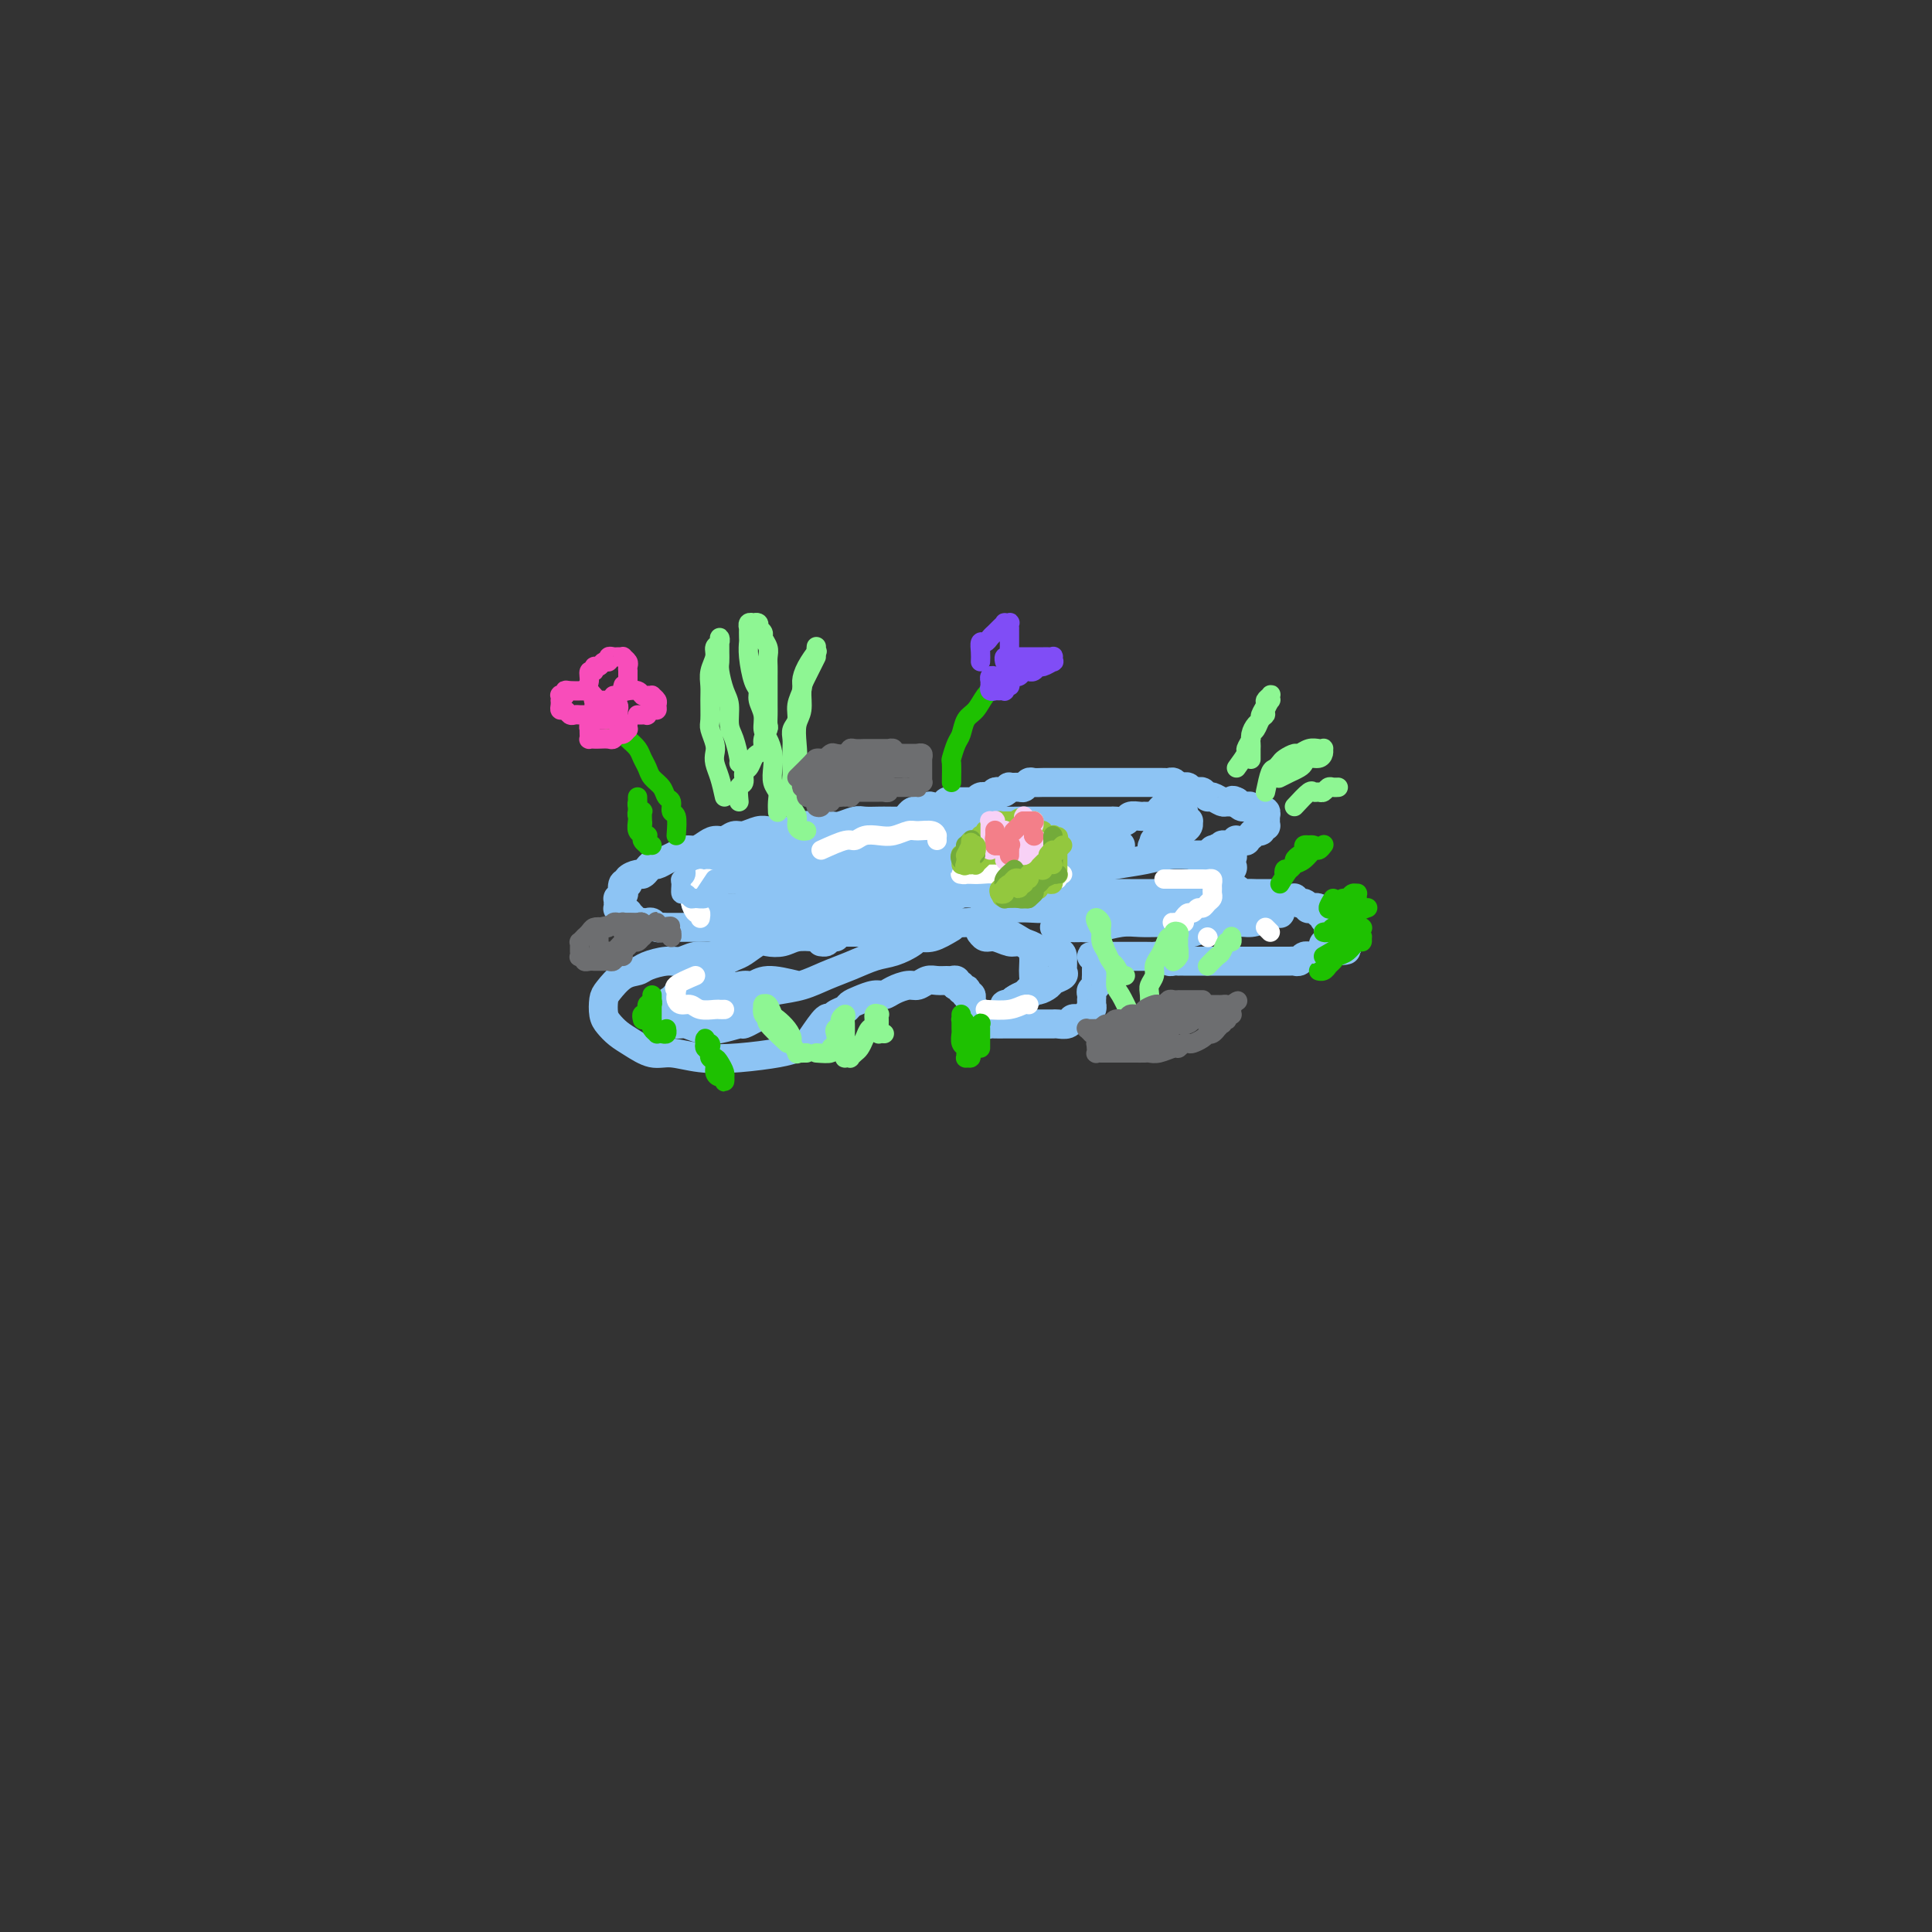 <svg viewBox='0 0 400 400' version='1.1' xmlns='http://www.w3.org/2000/svg' xmlns:xlink='http://www.w3.org/1999/xlink'><rect x="0" y="0" width="400" height="400" fill="#333333" stroke="none"/><g fill='none' stroke='#8DC4F4' stroke-width='6' stroke-linecap='round' stroke-linejoin='round'><path d='M197,169c-1.514,-0.113 -3.029,-0.226 -4,0c-0.971,0.226 -1.400,0.793 -2,1c-0.600,0.207 -1.372,0.056 -2,0c-0.628,-0.056 -1.112,-0.016 -2,0c-0.888,0.016 -2.181,0.008 -3,0c-0.819,-0.008 -1.163,-0.016 -2,0c-0.837,0.016 -2.166,0.057 -3,0c-0.834,-0.057 -1.172,-0.212 -2,0c-0.828,0.212 -2.146,0.793 -3,1c-0.854,0.207 -1.244,0.041 -2,0c-0.756,-0.041 -1.879,0.042 -3,0c-1.121,-0.042 -2.239,-0.208 -3,0c-0.761,0.208 -1.166,0.792 -2,1c-0.834,0.208 -2.096,0.041 -3,0c-0.904,-0.041 -1.449,0.046 -2,0c-0.551,-0.046 -1.106,-0.223 -2,0c-0.894,0.223 -2.126,0.847 -3,1c-0.874,0.153 -1.389,-0.165 -2,0c-0.611,0.165 -1.318,0.814 -2,1c-0.682,0.186 -1.337,-0.091 -2,0c-0.663,0.091 -1.332,0.549 -2,1c-0.668,0.451 -1.334,0.895 -2,1c-0.666,0.105 -1.330,-0.130 -2,0c-0.670,0.130 -1.345,0.626 -2,1c-0.655,0.374 -1.289,0.626 -2,1c-0.711,0.374 -1.499,0.870 -2,1c-0.501,0.130 -0.717,-0.106 -1,0c-0.283,0.106 -0.635,0.555 -1,1c-0.365,0.445 -0.742,0.888 -1,1c-0.258,0.112 -0.395,-0.106 -1,0c-0.605,0.106 -1.678,0.535 -2,1c-0.322,0.465 0.106,0.966 0,1c-0.106,0.034 -0.746,-0.398 -1,0c-0.254,0.398 -0.120,1.627 0,2c0.120,0.373 0.228,-0.111 0,0c-0.228,0.111 -0.793,0.818 -1,1c-0.207,0.182 -0.057,-0.161 0,0c0.057,0.161 0.019,0.827 0,1c-0.019,0.173 -0.020,-0.146 0,0c0.020,0.146 0.062,0.757 0,1c-0.062,0.243 -0.228,0.117 0,0c0.228,-0.117 0.849,-0.225 1,0c0.151,0.225 -0.167,0.782 0,1c0.167,0.218 0.819,0.097 1,0c0.181,-0.097 -0.110,-0.170 0,0c0.110,0.170 0.621,0.582 1,1c0.379,0.418 0.626,0.843 1,1c0.374,0.157 0.874,0.046 1,0c0.126,-0.046 -0.121,-0.026 0,0c0.121,0.026 0.610,0.060 1,0c0.390,-0.060 0.682,-0.212 1,0c0.318,0.212 0.662,0.789 1,1c0.338,0.211 0.668,0.057 1,0c0.332,-0.057 0.665,-0.015 1,0c0.335,0.015 0.671,0.004 1,0c0.329,-0.004 0.650,-0.001 1,0c0.350,0.001 0.728,0.000 1,0c0.272,-0.000 0.439,-0.000 1,0c0.561,0.000 1.516,0.000 2,0c0.484,-0.000 0.496,-0.000 1,0c0.504,0.000 1.501,0.000 2,0c0.499,-0.000 0.501,-0.000 1,0c0.499,0.000 1.495,0.000 2,0c0.505,-0.000 0.521,-0.000 1,0c0.479,0.000 1.423,0.000 2,0c0.577,-0.000 0.789,-0.000 1,0'/><path d='M154,192c2.748,-0.000 1.117,-0.000 1,0c-0.117,0.000 1.278,0.000 2,0c0.722,-0.000 0.770,-0.000 1,0c0.230,0.000 0.641,0.000 1,0c0.359,-0.000 0.667,-0.001 1,0c0.333,0.001 0.690,0.003 1,0c0.310,-0.003 0.572,-0.012 1,0c0.428,0.012 1.023,0.045 1,0c-0.023,-0.045 -0.663,-0.167 -1,0c-0.337,0.167 -0.372,0.622 -1,1c-0.628,0.378 -1.848,0.680 -3,1c-1.152,0.320 -2.237,0.659 -3,1c-0.763,0.341 -1.205,0.684 -2,1c-0.795,0.316 -1.944,0.606 -3,1c-1.056,0.394 -2.020,0.893 -3,1c-0.980,0.107 -1.977,-0.178 -3,0c-1.023,0.178 -2.072,0.819 -3,1c-0.928,0.181 -1.733,-0.099 -3,0c-1.267,0.099 -2.994,0.578 -4,1c-1.006,0.422 -1.289,0.788 -2,1c-0.711,0.212 -1.848,0.269 -3,1c-1.152,0.731 -2.317,2.135 -3,3c-0.683,0.865 -0.883,1.190 -1,2c-0.117,0.810 -0.153,2.106 0,3c0.153,0.894 0.493,1.387 1,2c0.507,0.613 1.182,1.345 2,2c0.818,0.655 1.779,1.234 3,2c1.221,0.766 2.701,1.719 4,2c1.299,0.281 2.418,-0.110 4,0c1.582,0.110 3.626,0.719 6,1c2.374,0.281 5.078,0.233 8,0c2.922,-0.233 6.062,-0.650 8,-1c1.938,-0.350 2.676,-0.633 4,-1c1.324,-0.367 3.236,-0.819 4,-1c0.764,-0.181 0.382,-0.090 0,0'/><path d='M168,215c1.170,-1.715 2.340,-3.429 3,-4c0.660,-0.571 0.809,0.002 1,0c0.191,-0.002 0.425,-0.579 1,-1c0.575,-0.421 1.491,-0.686 2,-1c0.509,-0.314 0.611,-0.675 1,-1c0.389,-0.325 1.067,-0.613 2,-1c0.933,-0.387 2.123,-0.873 3,-1c0.877,-0.127 1.442,0.106 2,0c0.558,-0.106 1.108,-0.550 2,-1c0.892,-0.450 2.127,-0.905 3,-1c0.873,-0.095 1.386,0.171 2,0c0.614,-0.171 1.331,-0.779 2,-1c0.669,-0.221 1.290,-0.056 2,0c0.710,0.056 1.510,0.001 2,0c0.490,-0.001 0.671,0.051 1,0c0.329,-0.051 0.805,-0.206 1,0c0.195,0.206 0.108,0.774 0,1c-0.108,0.226 -0.239,0.112 0,0c0.239,-0.112 0.848,-0.222 1,0c0.152,0.222 -0.152,0.777 0,1c0.152,0.223 0.759,0.115 1,0c0.241,-0.115 0.116,-0.238 0,0c-0.116,0.238 -0.223,0.837 0,1c0.223,0.163 0.778,-0.110 1,0c0.222,0.110 0.112,0.603 0,1c-0.112,0.397 -0.227,0.699 0,1c0.227,0.301 0.796,0.601 1,1c0.204,0.399 0.044,0.895 0,1c-0.044,0.105 0.030,-0.182 0,0c-0.030,0.182 -0.164,0.833 0,1c0.164,0.167 0.625,-0.152 1,0c0.375,0.152 0.663,0.773 1,1c0.337,0.227 0.723,0.061 1,0c0.277,-0.061 0.445,-0.016 1,0c0.555,0.016 1.496,0.004 2,0c0.504,-0.004 0.572,-0.001 1,0c0.428,0.001 1.218,0.000 2,0c0.782,-0.000 1.556,-0.000 2,0c0.444,0.000 0.556,0.001 1,0c0.444,-0.001 1.218,-0.004 2,0c0.782,0.004 1.572,0.015 2,0c0.428,-0.015 0.496,-0.055 1,0c0.504,0.055 1.446,0.207 2,0c0.554,-0.207 0.722,-0.773 1,-1c0.278,-0.227 0.667,-0.116 1,0c0.333,0.116 0.611,0.237 1,0c0.389,-0.237 0.889,-0.833 1,-1c0.111,-0.167 -0.166,0.095 0,0c0.166,-0.095 0.777,-0.546 1,-1c0.223,-0.454 0.060,-0.909 0,-1c-0.060,-0.091 -0.017,0.183 0,0c0.017,-0.183 0.008,-0.823 0,-1c-0.008,-0.177 -0.016,0.107 0,0c0.016,-0.107 0.057,-0.606 0,-1c-0.057,-0.394 -0.211,-0.683 0,-1c0.211,-0.317 0.789,-0.662 1,-1c0.211,-0.338 0.057,-0.668 0,-1c-0.057,-0.332 -0.016,-0.666 0,-1c0.016,-0.334 0.008,-0.667 0,-1'/><path d='M227,201c0.155,-1.482 0.042,-1.185 0,-1c-0.042,0.185 -0.015,0.260 0,0c0.015,-0.260 0.017,-0.854 0,-1c-0.017,-0.146 -0.054,0.157 0,0c0.054,-0.157 0.199,-0.774 0,-1c-0.199,-0.226 -0.744,-0.061 -1,0c-0.256,0.061 -0.224,0.016 0,0c0.224,-0.016 0.641,-0.004 1,0c0.359,0.004 0.659,0.001 1,0c0.341,-0.001 0.724,-0.000 1,0c0.276,0.000 0.445,0.000 1,0c0.555,-0.000 1.497,-0.000 2,0c0.503,0.000 0.568,0.000 1,0c0.432,-0.000 1.233,-0.001 2,0c0.767,0.001 1.501,0.004 2,0c0.499,-0.004 0.763,-0.015 1,0c0.237,0.015 0.446,0.057 1,0c0.554,-0.057 1.454,-0.211 2,0c0.546,0.211 0.737,0.789 1,1c0.263,0.211 0.596,0.057 1,0c0.404,-0.057 0.878,-0.015 1,0c0.122,0.015 -0.109,0.004 0,0c0.109,-0.004 0.558,-0.001 1,0c0.442,0.001 0.878,0.000 1,0c0.122,-0.000 -0.069,-0.000 0,0c0.069,0.000 0.400,0.000 1,0c0.600,-0.000 1.470,-0.000 2,0c0.530,0.000 0.719,0.000 1,0c0.281,-0.000 0.652,-0.000 1,0c0.348,0.000 0.671,0.000 1,0c0.329,-0.000 0.665,-0.000 1,0c0.335,0.000 0.671,0.000 1,0c0.329,-0.000 0.652,-0.000 1,0c0.348,0.000 0.722,0.000 1,0c0.278,-0.000 0.459,-0.000 1,0c0.541,0.000 1.440,0.000 2,0c0.560,-0.000 0.779,-0.000 1,0c0.221,0.000 0.444,0.000 1,0c0.556,-0.000 1.444,-0.000 2,0c0.556,0.000 0.779,0.001 1,0c0.221,-0.001 0.440,-0.004 1,0c0.560,0.004 1.460,0.015 2,0c0.540,-0.015 0.718,-0.057 1,0c0.282,0.057 0.667,0.211 1,0c0.333,-0.211 0.615,-0.789 1,-1c0.385,-0.211 0.874,-0.057 1,0c0.126,0.057 -0.111,0.015 0,0c0.111,-0.015 0.569,-0.004 1,0c0.431,0.004 0.834,0.002 1,0c0.166,-0.002 0.096,-0.004 0,0c-0.096,0.004 -0.219,0.015 0,0c0.219,-0.015 0.780,-0.056 1,0c0.220,0.056 0.098,0.207 0,0c-0.098,-0.207 -0.171,-0.774 0,-1c0.171,-0.226 0.585,-0.113 1,0'/><path d='M275,197c7.426,-0.317 1.990,-0.611 0,-1c-1.990,-0.389 -0.533,-0.874 0,-1c0.533,-0.126 0.143,0.106 0,0c-0.143,-0.106 -0.038,-0.549 0,-1c0.038,-0.451 0.010,-0.909 0,-1c-0.010,-0.091 -0.002,0.187 0,0c0.002,-0.187 -0.004,-0.837 0,-1c0.004,-0.163 0.016,0.163 0,0c-0.016,-0.163 -0.061,-0.813 0,-1c0.061,-0.187 0.229,0.090 0,0c-0.229,-0.090 -0.854,-0.546 -1,-1c-0.146,-0.454 0.186,-0.905 0,-1c-0.186,-0.095 -0.890,0.167 -1,0c-0.110,-0.167 0.374,-0.762 0,-1c-0.374,-0.238 -1.607,-0.120 -2,0c-0.393,0.120 0.053,0.243 0,0c-0.053,-0.243 -0.606,-0.850 -1,-1c-0.394,-0.150 -0.630,0.157 -1,0c-0.370,-0.157 -0.873,-0.778 -1,-1c-0.127,-0.222 0.121,-0.045 0,0c-0.121,0.045 -0.610,-0.040 -1,0c-0.390,0.040 -0.682,0.207 -1,0c-0.318,-0.207 -0.663,-0.788 -1,-1c-0.337,-0.212 -0.667,-0.057 -1,0c-0.333,0.057 -0.670,0.015 -1,0c-0.330,-0.015 -0.652,-0.003 -1,0c-0.348,0.003 -0.723,-0.003 -1,0c-0.277,0.003 -0.455,0.015 -1,0c-0.545,-0.015 -1.455,-0.057 -2,0c-0.545,0.057 -0.723,0.212 -1,0c-0.277,-0.212 -0.653,-0.793 -1,-1c-0.347,-0.207 -0.666,-0.041 -1,0c-0.334,0.041 -0.682,-0.041 -1,0c-0.318,0.041 -0.606,0.207 -1,0c-0.394,-0.207 -0.894,-0.788 -1,-1c-0.106,-0.212 0.182,-0.056 0,0c-0.182,0.056 -0.832,0.011 -1,0c-0.168,-0.011 0.147,0.011 0,0c-0.147,-0.011 -0.757,-0.056 -1,0c-0.243,0.056 -0.118,0.212 0,0c0.118,-0.212 0.228,-0.793 0,-1c-0.228,-0.207 -0.793,-0.040 -1,0c-0.207,0.040 -0.055,-0.046 0,0c0.055,0.046 0.015,0.224 0,0c-0.015,-0.224 -0.004,-0.848 0,-1c0.004,-0.152 0.001,0.169 0,0c-0.001,-0.169 -0.001,-0.829 0,-1c0.001,-0.171 0.004,0.148 0,0c-0.004,-0.148 -0.016,-0.761 0,-1c0.016,-0.239 0.061,-0.102 0,0c-0.061,0.102 -0.227,0.171 0,0c0.227,-0.171 0.846,-0.581 1,-1c0.154,-0.419 -0.155,-0.848 0,-1c0.155,-0.152 0.776,-0.027 1,0c0.224,0.027 0.050,-0.044 0,0c-0.050,0.044 0.025,0.204 0,0c-0.025,-0.204 -0.150,-0.773 0,-1c0.150,-0.227 0.575,-0.114 1,0'/><path d='M252,176c0.400,-0.944 -0.099,-0.306 0,0c0.099,0.306 0.796,0.278 1,0c0.204,-0.278 -0.085,-0.805 0,-1c0.085,-0.195 0.545,-0.056 1,0c0.455,0.056 0.906,0.029 1,0c0.094,-0.029 -0.167,-0.060 0,0c0.167,0.060 0.763,0.212 1,0c0.237,-0.212 0.115,-0.789 0,-1c-0.115,-0.211 -0.223,-0.057 0,0c0.223,0.057 0.777,0.016 1,0c0.223,-0.016 0.116,-0.008 0,0c-0.116,0.008 -0.242,0.017 0,0c0.242,-0.017 0.852,-0.061 1,0c0.148,0.061 -0.167,0.227 0,0c0.167,-0.227 0.816,-0.846 1,-1c0.184,-0.154 -0.095,0.156 0,0c0.095,-0.156 0.565,-0.778 1,-1c0.435,-0.222 0.834,-0.044 1,0c0.166,0.044 0.097,-0.045 0,0c-0.097,0.045 -0.222,0.223 0,0c0.222,-0.223 0.792,-0.848 1,-1c0.208,-0.152 0.056,0.171 0,0c-0.056,-0.171 -0.014,-0.834 0,-1c0.014,-0.166 -0.000,0.166 0,0c0.000,-0.166 0.015,-0.829 0,-1c-0.015,-0.171 -0.060,0.151 0,0c0.060,-0.151 0.223,-0.776 0,-1c-0.223,-0.224 -0.833,-0.046 -1,0c-0.167,0.046 0.110,-0.039 0,0c-0.110,0.039 -0.607,0.204 -1,0c-0.393,-0.204 -0.683,-0.776 -1,-1c-0.317,-0.224 -0.662,-0.099 -1,0c-0.338,0.099 -0.668,0.171 -1,0c-0.332,-0.171 -0.666,-0.586 -1,-1'/><path d='M256,166c-1.102,-0.614 -0.859,-0.149 -1,0c-0.141,0.149 -0.668,-0.016 -1,0c-0.332,0.016 -0.470,0.214 -1,0c-0.530,-0.214 -1.451,-0.841 -2,-1c-0.549,-0.159 -0.724,0.150 -1,0c-0.276,-0.150 -0.651,-0.758 -1,-1c-0.349,-0.242 -0.671,-0.116 -1,0c-0.329,0.116 -0.666,0.224 -1,0c-0.334,-0.224 -0.667,-0.778 -1,-1c-0.333,-0.222 -0.667,-0.112 -1,0c-0.333,0.112 -0.666,0.226 -1,0c-0.334,-0.226 -0.671,-0.793 -1,-1c-0.329,-0.207 -0.651,-0.056 -1,0c-0.349,0.056 -0.724,0.015 -1,0c-0.276,-0.015 -0.454,-0.004 -1,0c-0.546,0.004 -1.459,0.001 -2,0c-0.541,-0.001 -0.708,-0.000 -1,0c-0.292,0.000 -0.708,0.000 -1,0c-0.292,-0.000 -0.461,-0.000 -1,0c-0.539,0.000 -1.449,0.000 -2,0c-0.551,-0.000 -0.743,-0.000 -1,0c-0.257,0.000 -0.580,0.000 -1,0c-0.420,-0.000 -0.939,-0.000 -1,0c-0.061,0.000 0.336,-0.000 0,0c-0.336,0.000 -1.403,0.000 -2,0c-0.597,-0.000 -0.722,-0.000 -1,0c-0.278,0.000 -0.708,0.000 -1,0c-0.292,-0.000 -0.446,-0.000 -1,0c-0.554,0.000 -1.510,0.000 -2,0c-0.490,-0.000 -0.515,-0.000 -1,0c-0.485,0.000 -1.429,0.000 -2,0c-0.571,-0.000 -0.769,-0.001 -1,0c-0.231,0.001 -0.496,0.004 -1,0c-0.504,-0.004 -1.247,-0.015 -2,0c-0.753,0.015 -1.516,0.057 -2,0c-0.484,-0.057 -0.689,-0.212 -1,0c-0.311,0.212 -0.727,0.793 -1,1c-0.273,0.207 -0.402,0.042 -1,0c-0.598,-0.042 -1.666,0.040 -2,0c-0.334,-0.040 0.065,-0.203 0,0c-0.065,0.203 -0.596,0.772 -1,1c-0.404,0.228 -0.682,0.114 -1,0c-0.318,-0.114 -0.676,-0.228 -1,0c-0.324,0.228 -0.613,0.797 -1,1c-0.387,0.203 -0.874,0.040 -1,0c-0.126,-0.040 0.107,0.042 0,0c-0.107,-0.042 -0.553,-0.207 -1,0c-0.447,0.207 -0.893,0.788 -1,1c-0.107,0.212 0.126,0.057 0,0c-0.126,-0.057 -0.611,-0.015 -1,0c-0.389,0.015 -0.682,0.003 -1,0c-0.318,-0.003 -0.661,0.003 -1,0c-0.339,-0.003 -0.672,-0.015 -1,0c-0.328,0.015 -0.650,0.055 -1,0c-0.350,-0.055 -0.729,-0.207 -1,0c-0.271,0.207 -0.436,0.774 -1,1c-0.564,0.226 -1.527,0.112 -2,0c-0.473,-0.112 -0.456,-0.222 -1,0c-0.544,0.222 -1.648,0.778 -2,1c-0.352,0.222 0.049,0.112 0,0c-0.049,-0.112 -0.549,-0.226 -1,0c-0.451,0.226 -0.852,0.792 -1,1c-0.148,0.208 -0.042,0.060 0,0c0.042,-0.060 0.021,-0.030 0,0'/><path d='M165,175c-2.040,-0.120 -4.080,-0.239 -5,0c-0.920,0.239 -0.722,0.838 -1,1c-0.278,0.162 -1.034,-0.111 -2,0c-0.966,0.111 -2.141,0.607 -3,1c-0.859,0.393 -1.401,0.683 -2,1c-0.599,0.317 -1.256,0.661 -2,1c-0.744,0.339 -1.576,0.672 -2,1c-0.424,0.328 -0.439,0.651 -1,1c-0.561,0.349 -1.668,0.723 -2,1c-0.332,0.277 0.109,0.456 0,1c-0.109,0.544 -0.770,1.452 -1,2c-0.230,0.548 -0.028,0.735 0,1c0.028,0.265 -0.116,0.607 0,1c0.116,0.393 0.492,0.837 1,1c0.508,0.163 1.149,0.044 2,0c0.851,-0.044 1.913,-0.012 3,0c1.087,0.012 2.199,0.003 3,0c0.801,-0.003 1.293,-0.001 2,0c0.707,0.001 1.631,0.000 2,0c0.369,-0.000 0.185,-0.000 0,0'/><path d='M169,179c-1.624,-0.119 -3.247,-0.238 -4,0c-0.753,0.238 -0.635,0.834 -1,1c-0.365,0.166 -1.212,-0.096 -2,0c-0.788,0.096 -1.517,0.551 -2,1c-0.483,0.449 -0.718,0.894 -1,1c-0.282,0.106 -0.609,-0.125 -1,0c-0.391,0.125 -0.847,0.608 -1,1c-0.153,0.392 -0.004,0.694 0,1c0.004,0.306 -0.139,0.618 0,1c0.139,0.382 0.559,0.835 1,1c0.441,0.165 0.903,0.040 2,0c1.097,-0.040 2.830,0.003 4,0c1.170,-0.003 1.778,-0.052 3,0c1.222,0.052 3.060,0.206 4,0c0.940,-0.206 0.983,-0.773 1,-1c0.017,-0.227 0.009,-0.113 0,0'/><path d='M177,179c-1.535,0.024 -3.069,0.048 -4,0c-0.931,-0.048 -1.257,-0.168 -2,0c-0.743,0.168 -1.902,0.625 -3,1c-1.098,0.375 -2.136,0.667 -3,1c-0.864,0.333 -1.553,0.705 -2,1c-0.447,0.295 -0.651,0.512 -1,1c-0.349,0.488 -0.844,1.249 -1,2c-0.156,0.751 0.027,1.494 0,2c-0.027,0.506 -0.262,0.777 0,1c0.262,0.223 1.023,0.400 2,1c0.977,0.600 2.169,1.625 3,2c0.831,0.375 1.301,0.101 2,0c0.699,-0.101 1.628,-0.029 2,0c0.372,0.029 0.186,0.014 0,0'/><path d='M173,194c-1.307,0.029 -2.614,0.059 -4,0c-1.386,-0.059 -2.850,-0.205 -4,0c-1.150,0.205 -1.984,0.762 -3,1c-1.016,0.238 -2.212,0.158 -3,0c-0.788,-0.158 -1.167,-0.394 -2,0c-0.833,0.394 -2.121,1.419 -3,2c-0.879,0.581 -1.350,0.718 -2,1c-0.650,0.282 -1.481,0.710 -2,1c-0.519,0.290 -0.728,0.441 -1,1c-0.272,0.559 -0.606,1.527 -1,2c-0.394,0.473 -0.846,0.452 -1,1c-0.154,0.548 -0.010,1.663 0,2c0.010,0.337 -0.115,-0.106 0,0c0.115,0.106 0.468,0.760 1,1c0.532,0.240 1.241,0.064 2,0c0.759,-0.064 1.566,-0.017 2,0c0.434,0.017 0.495,0.006 1,0c0.505,-0.006 1.454,-0.005 2,0c0.546,0.005 0.689,0.015 1,0c0.311,-0.015 0.789,-0.056 1,0c0.211,0.056 0.154,0.207 0,0c-0.154,-0.207 -0.407,-0.773 -1,-1c-0.593,-0.227 -1.528,-0.113 -2,0c-0.472,0.113 -0.483,0.227 -1,0c-0.517,-0.227 -1.542,-0.794 -2,-1c-0.458,-0.206 -0.350,-0.052 -1,0c-0.650,0.052 -2.058,0.003 -3,0c-0.942,-0.003 -1.418,0.041 -2,0c-0.582,-0.041 -1.270,-0.167 -2,0c-0.730,0.167 -1.502,0.626 -2,1c-0.498,0.374 -0.724,0.663 -1,1c-0.276,0.337 -0.604,0.721 -1,1c-0.396,0.279 -0.861,0.452 -1,1c-0.139,0.548 0.048,1.471 0,2c-0.048,0.529 -0.331,0.665 0,1c0.331,0.335 1.276,0.870 2,1c0.724,0.130 1.225,-0.146 2,0c0.775,0.146 1.823,0.715 3,1c1.177,0.285 2.484,0.286 4,0c1.516,-0.286 3.241,-0.860 4,-1c0.759,-0.140 0.550,0.155 1,0c0.450,-0.155 1.557,-0.758 2,-1c0.443,-0.242 0.221,-0.121 0,0'/><path d='M165,204c-2.233,-0.542 -4.467,-1.083 -6,-1c-1.533,0.083 -2.366,0.792 -3,1c-0.634,0.208 -1.070,-0.084 -2,0c-0.930,0.084 -2.356,0.544 -3,1c-0.644,0.456 -0.507,0.906 -1,1c-0.493,0.094 -1.616,-0.170 -2,0c-0.384,0.170 -0.028,0.775 0,1c0.028,0.225 -0.272,0.071 0,0c0.272,-0.071 1.117,-0.060 2,0c0.883,0.060 1.803,0.168 3,0c1.197,-0.168 2.671,-0.611 4,-1c1.329,-0.389 2.512,-0.724 4,-1c1.488,-0.276 3.282,-0.493 5,-1c1.718,-0.507 3.360,-1.304 5,-2c1.640,-0.696 3.279,-1.289 5,-2c1.721,-0.711 3.525,-1.539 5,-2c1.475,-0.461 2.620,-0.556 4,-1c1.380,-0.444 2.996,-1.237 4,-2c1.004,-0.763 1.395,-1.497 2,-2c0.605,-0.503 1.424,-0.776 2,-1c0.576,-0.224 0.908,-0.400 1,-1c0.092,-0.600 -0.057,-1.625 0,-2c0.057,-0.375 0.321,-0.101 0,0c-0.321,0.101 -1.227,0.030 -2,0c-0.773,-0.030 -1.414,-0.018 -2,0c-0.586,0.018 -1.116,0.043 -2,0c-0.884,-0.043 -2.121,-0.155 -3,0c-0.879,0.155 -1.399,0.578 -2,1c-0.601,0.422 -1.283,0.845 -2,1c-0.717,0.155 -1.468,0.042 -2,0c-0.532,-0.042 -0.844,-0.014 -1,0c-0.156,0.014 -0.156,0.015 0,0c0.156,-0.015 0.468,-0.046 1,0c0.532,0.046 1.284,0.167 2,0c0.716,-0.167 1.397,-0.623 2,-1c0.603,-0.377 1.128,-0.675 2,-1c0.872,-0.325 2.090,-0.675 3,-1c0.910,-0.325 1.512,-0.623 2,-1c0.488,-0.377 0.862,-0.832 1,-1c0.138,-0.168 0.039,-0.048 0,0c-0.039,0.048 -0.020,0.024 0,0'/><path d='M187,179c-1.016,-0.431 -2.031,-0.862 -3,-1c-0.969,-0.138 -1.891,0.016 -3,0c-1.109,-0.016 -2.403,-0.201 -3,0c-0.597,0.201 -0.496,0.788 -1,1c-0.504,0.212 -1.614,0.050 -2,0c-0.386,-0.050 -0.047,0.012 0,0c0.047,-0.012 -0.196,-0.097 0,0c0.196,0.097 0.832,0.377 2,0c1.168,-0.377 2.867,-1.410 4,-2c1.133,-0.590 1.700,-0.735 3,-1c1.300,-0.265 3.334,-0.648 5,-1c1.666,-0.352 2.964,-0.672 4,-1c1.036,-0.328 1.810,-0.662 3,-1c1.190,-0.338 2.798,-0.679 4,-1c1.202,-0.321 1.999,-0.622 3,-1c1.001,-0.378 2.206,-0.833 3,-1c0.794,-0.167 1.176,-0.045 2,0c0.824,0.045 2.089,0.012 3,0c0.911,-0.012 1.466,-0.003 2,0c0.534,0.003 1.045,0.001 2,0c0.955,-0.001 2.353,-0.000 3,0c0.647,0.000 0.544,0.000 1,0c0.456,-0.000 1.473,-0.000 2,0c0.527,0.000 0.565,0.000 1,0c0.435,-0.000 1.267,-0.000 2,0c0.733,0.000 1.366,0.001 2,0c0.634,-0.001 1.268,-0.004 2,0c0.732,0.004 1.562,0.015 2,0c0.438,-0.015 0.486,-0.057 1,0c0.514,0.057 1.496,0.211 2,0c0.504,-0.211 0.531,-0.789 1,-1c0.469,-0.211 1.379,-0.057 2,0c0.621,0.057 0.954,0.016 1,0c0.046,-0.016 -0.194,-0.008 0,0c0.194,0.008 0.822,0.017 1,0c0.178,-0.017 -0.093,-0.061 0,0c0.093,0.061 0.550,0.227 1,0c0.450,-0.227 0.894,-0.845 1,-1c0.106,-0.155 -0.126,0.155 0,0c0.126,-0.155 0.608,-0.775 1,-1c0.392,-0.225 0.692,-0.056 1,0c0.308,0.056 0.622,-0.000 1,0c0.378,0.000 0.819,0.057 1,0c0.181,-0.057 0.101,-0.226 0,0c-0.101,0.226 -0.224,0.849 0,1c0.224,0.151 0.796,-0.170 1,0c0.204,0.170 0.041,0.830 0,1c-0.041,0.170 0.041,-0.152 0,0c-0.041,0.152 -0.206,0.776 0,1c0.206,0.224 0.784,0.049 1,0c0.216,-0.049 0.069,0.029 0,0c-0.069,-0.029 -0.059,-0.167 0,0c0.059,0.167 0.167,0.637 0,1c-0.167,0.363 -0.608,0.619 -1,1c-0.392,0.381 -0.736,0.886 -1,1c-0.264,0.114 -0.449,-0.163 -1,0c-0.551,0.163 -1.467,0.765 -2,1c-0.533,0.235 -0.682,0.102 -1,0c-0.318,-0.102 -0.805,-0.172 -1,0c-0.195,0.172 -0.097,0.586 0,1'/><path d='M239,175c-0.933,0.467 -0.267,0.133 0,0c0.267,-0.133 0.133,-0.067 0,0'/><path d='M232,175c-1.356,0.033 -2.712,0.065 -4,0c-1.288,-0.065 -2.507,-0.229 -4,0c-1.493,0.229 -3.261,0.849 -5,1c-1.739,0.151 -3.449,-0.167 -5,0c-1.551,0.167 -2.944,0.819 -4,1c-1.056,0.181 -1.775,-0.110 -3,0c-1.225,0.110 -2.955,0.622 -4,1c-1.045,0.378 -1.404,0.623 -2,1c-0.596,0.377 -1.428,0.884 -2,1c-0.572,0.116 -0.885,-0.161 -1,0c-0.115,0.161 -0.033,0.760 0,1c0.033,0.240 0.016,0.120 0,0'/><path d='M220,181c2.120,-0.332 4.240,-0.663 6,-1c1.760,-0.337 3.161,-0.679 5,-1c1.839,-0.321 4.116,-0.622 6,-1c1.884,-0.378 3.374,-0.834 5,-1c1.626,-0.166 3.388,-0.041 5,0c1.612,0.041 3.072,-0.000 4,0c0.928,0.000 1.322,0.041 2,0c0.678,-0.041 1.639,-0.166 2,0c0.361,0.166 0.121,0.622 0,1c-0.121,0.378 -0.123,0.679 0,1c0.123,0.321 0.373,0.664 0,1c-0.373,0.336 -1.368,0.667 -2,1c-0.632,0.333 -0.902,0.668 -1,1c-0.098,0.332 -0.024,0.662 0,1c0.024,0.338 -0.001,0.683 0,1c0.001,0.317 0.028,0.607 0,1c-0.028,0.393 -0.109,0.890 0,1c0.109,0.110 0.409,-0.167 1,0c0.591,0.167 1.472,0.777 2,1c0.528,0.223 0.704,0.060 1,0c0.296,-0.060 0.713,-0.016 1,0c0.287,0.016 0.444,0.004 1,0c0.556,-0.004 1.512,-0.001 2,0c0.488,0.001 0.508,0.000 1,0c0.492,-0.000 1.456,-0.000 2,0c0.544,0.000 0.668,0.000 1,0c0.332,-0.000 0.870,-0.000 1,0c0.130,0.000 -0.149,0.000 0,0c0.149,-0.000 0.726,-0.000 1,0c0.274,0.000 0.244,0.000 0,0c-0.244,-0.000 -0.702,-0.000 -1,0c-0.298,0.000 -0.435,0.000 -1,0c-0.565,-0.000 -1.558,-0.000 -2,0c-0.442,0.000 -0.334,0.000 -1,0c-0.666,-0.000 -2.108,-0.000 -3,0c-0.892,0.000 -1.235,0.000 -2,0c-0.765,-0.000 -1.951,-0.000 -3,0c-1.049,0.000 -1.961,0.001 -3,0c-1.039,-0.001 -2.206,-0.004 -3,0c-0.794,0.004 -1.214,0.015 -2,0c-0.786,-0.015 -1.939,-0.056 -3,0c-1.061,0.056 -2.031,0.207 -3,0c-0.969,-0.207 -1.936,-0.774 -3,-1c-1.064,-0.226 -2.224,-0.113 -3,0c-0.776,0.113 -1.166,0.226 -2,0c-0.834,-0.226 -2.110,-0.792 -3,-1c-0.890,-0.208 -1.393,-0.057 -2,0c-0.607,0.057 -1.317,0.019 -2,0c-0.683,-0.019 -1.338,-0.019 -2,0c-0.662,0.019 -1.329,0.057 -2,0c-0.671,-0.057 -1.346,-0.208 -2,0c-0.654,0.208 -1.288,0.774 -2,1c-0.712,0.226 -1.501,0.113 -2,0c-0.499,-0.113 -0.708,-0.226 -1,0c-0.292,0.226 -0.667,0.793 -1,1c-0.333,0.207 -0.625,0.056 -1,0c-0.375,-0.056 -0.832,-0.015 -1,0c-0.168,0.015 -0.048,0.004 0,0c0.048,-0.004 0.024,-0.002 0,0'/><path d='M209,187c1.717,-0.453 3.435,-0.906 5,-1c1.565,-0.094 2.978,0.171 4,0c1.022,-0.171 1.651,-0.778 3,-1c1.349,-0.222 3.416,-0.060 5,0c1.584,0.060 2.685,0.016 4,0c1.315,-0.016 2.843,-0.004 4,0c1.157,0.004 1.942,0.001 3,0c1.058,-0.001 2.390,0.000 3,0c0.610,-0.000 0.497,-0.001 1,0c0.503,0.001 1.623,0.004 2,0c0.377,-0.004 0.012,-0.016 0,0c-0.012,0.016 0.329,0.061 0,0c-0.329,-0.061 -1.329,-0.226 -2,0c-0.671,0.226 -1.015,0.844 -2,1c-0.985,0.156 -2.612,-0.151 -4,0c-1.388,0.151 -2.538,0.758 -4,1c-1.462,0.242 -3.235,0.117 -5,0c-1.765,-0.117 -3.522,-0.228 -5,0c-1.478,0.228 -2.676,0.793 -4,1c-1.324,0.207 -2.774,0.056 -4,0c-1.226,-0.056 -2.229,-0.015 -3,0c-0.771,0.015 -1.309,0.005 -2,0c-0.691,-0.005 -1.535,-0.005 -2,0c-0.465,0.005 -0.553,0.016 -1,0c-0.447,-0.016 -1.255,-0.057 -1,0c0.255,0.057 1.572,0.214 2,0c0.428,-0.214 -0.032,-0.799 0,-1c0.032,-0.201 0.557,-0.017 1,0c0.443,0.017 0.804,-0.133 1,0c0.196,0.133 0.225,0.547 0,1c-0.225,0.453 -0.705,0.943 -1,1c-0.295,0.057 -0.404,-0.320 -1,0c-0.596,0.320 -1.677,1.339 -2,2c-0.323,0.661 0.112,0.966 0,1c-0.112,0.034 -0.771,-0.202 -1,0c-0.229,0.202 -0.027,0.843 0,1c0.027,0.157 -0.121,-0.169 0,0c0.121,0.169 0.512,0.833 1,1c0.488,0.167 1.074,-0.161 2,0c0.926,0.161 2.192,0.813 3,1c0.808,0.187 1.159,-0.091 2,0c0.841,0.091 2.173,0.549 3,1c0.827,0.451 1.150,0.894 2,1c0.850,0.106 2.227,-0.126 3,0c0.773,0.126 0.941,0.611 1,1c0.059,0.389 0.009,0.682 0,1c-0.009,0.318 0.024,0.662 0,1c-0.024,0.338 -0.104,0.669 0,1c0.104,0.331 0.393,0.662 0,1c-0.393,0.338 -1.468,0.683 -2,1c-0.532,0.317 -0.523,0.606 -1,1c-0.477,0.394 -1.441,0.893 -2,1c-0.559,0.107 -0.713,-0.179 -1,0c-0.287,0.179 -0.706,0.821 -1,1c-0.294,0.179 -0.464,-0.106 -1,0c-0.536,0.106 -1.439,0.602 -2,1c-0.561,0.398 -0.781,0.699 -1,1'/><path d='M209,208c-1.627,1.241 -0.195,0.344 0,0c0.195,-0.344 -0.849,-0.134 -1,0c-0.151,0.134 0.590,0.191 1,0c0.410,-0.191 0.488,-0.632 1,-1c0.512,-0.368 1.458,-0.665 2,-1c0.542,-0.335 0.682,-0.709 1,-1c0.318,-0.291 0.816,-0.501 1,-1c0.184,-0.499 0.053,-1.289 0,-2c-0.053,-0.711 -0.030,-1.342 0,-2c0.030,-0.658 0.065,-1.342 0,-2c-0.065,-0.658 -0.232,-1.291 -1,-2c-0.768,-0.709 -2.137,-1.495 -3,-2c-0.863,-0.505 -1.220,-0.727 -2,-1c-0.780,-0.273 -1.984,-0.595 -3,-1c-1.016,-0.405 -1.846,-0.893 -3,-1c-1.154,-0.107 -2.632,0.168 -4,0c-1.368,-0.168 -2.625,-0.777 -4,-1c-1.375,-0.223 -2.868,-0.059 -4,0c-1.132,0.059 -1.903,0.015 -3,0c-1.097,-0.015 -2.521,-0.000 -4,0c-1.479,0.000 -3.013,-0.014 -4,0c-0.987,0.014 -1.428,0.056 -2,0c-0.572,-0.056 -1.275,-0.210 -2,0c-0.725,0.210 -1.471,0.785 -2,1c-0.529,0.215 -0.841,0.069 -1,0c-0.159,-0.069 -0.167,-0.060 0,0c0.167,0.060 0.508,0.171 1,0c0.492,-0.171 1.136,-0.624 2,-1c0.864,-0.376 1.948,-0.674 3,-1c1.052,-0.326 2.071,-0.680 3,-1c0.929,-0.320 1.766,-0.607 3,-1c1.234,-0.393 2.863,-0.894 4,-1c1.137,-0.106 1.782,0.182 3,0c1.218,-0.182 3.008,-0.833 4,-1c0.992,-0.167 1.184,0.152 2,0c0.816,-0.152 2.255,-0.773 3,-1c0.745,-0.227 0.796,-0.061 1,0c0.204,0.061 0.561,0.015 1,0c0.439,-0.015 0.961,-0.000 1,0c0.039,0.000 -0.405,-0.014 -1,0c-0.595,0.014 -1.340,0.057 -2,0c-0.660,-0.057 -1.233,-0.214 -2,0c-0.767,0.214 -1.727,0.801 -2,1c-0.273,0.199 0.142,0.012 0,0c-0.142,-0.012 -0.842,0.152 -1,0c-0.158,-0.152 0.225,-0.618 1,-1c0.775,-0.382 1.941,-0.679 3,-1c1.059,-0.321 2.013,-0.667 3,-1c0.987,-0.333 2.009,-0.654 3,-1c0.991,-0.346 1.950,-0.719 3,-1c1.050,-0.281 2.192,-0.471 3,-1c0.808,-0.529 1.284,-1.396 2,-2c0.716,-0.604 1.673,-0.946 2,-1c0.327,-0.054 0.025,0.181 0,0c-0.025,-0.181 0.229,-0.778 0,-1c-0.229,-0.222 -0.940,-0.071 -2,0c-1.060,0.071 -2.470,0.060 -4,0c-1.530,-0.060 -3.181,-0.170 -5,0c-1.819,0.170 -3.805,0.620 -6,1c-2.195,0.380 -4.597,0.690 -7,1'/><path d='M191,177c-5.048,0.487 -5.666,0.705 -7,1c-1.334,0.295 -3.382,0.668 -5,1c-1.618,0.332 -2.804,0.625 -4,1c-1.196,0.375 -2.400,0.833 -3,1c-0.600,0.167 -0.595,0.045 0,0c0.595,-0.045 1.781,-0.012 3,0c1.219,0.012 2.470,0.003 4,0c1.530,-0.003 3.338,-0.001 5,0c1.662,0.001 3.178,0.000 5,0c1.822,-0.000 3.950,-0.001 6,0c2.050,0.001 4.021,0.004 6,0c1.979,-0.004 3.966,-0.013 6,0c2.034,0.013 4.116,0.049 6,0c1.884,-0.049 3.570,-0.183 5,0c1.430,0.183 2.603,0.683 4,1c1.397,0.317 3.017,0.452 4,1c0.983,0.548 1.329,1.509 2,2c0.671,0.491 1.666,0.513 2,1c0.334,0.487 0.008,1.441 0,2c-0.008,0.559 0.303,0.724 0,1c-0.303,0.276 -1.219,0.662 -2,1c-0.781,0.338 -1.427,0.626 -2,1c-0.573,0.374 -1.072,0.832 -2,1c-0.928,0.168 -2.284,0.045 -3,0c-0.716,-0.045 -0.793,-0.012 -1,0c-0.207,0.012 -0.545,0.003 -1,0c-0.455,-0.003 -1.029,0.000 -1,0c0.029,-0.000 0.661,-0.004 1,0c0.339,0.004 0.386,0.015 1,0c0.614,-0.015 1.794,-0.057 3,0c1.206,0.057 2.438,0.211 4,0c1.562,-0.211 3.452,-0.789 5,-1c1.548,-0.211 2.752,-0.057 4,0c1.248,0.057 2.541,0.015 4,0c1.459,-0.015 3.084,-0.005 4,0c0.916,0.005 1.122,0.005 2,0c0.878,-0.005 2.430,-0.017 3,0c0.570,0.017 0.160,0.061 0,0c-0.160,-0.061 -0.070,-0.227 0,0c0.070,0.227 0.119,0.845 0,1c-0.119,0.155 -0.408,-0.155 -1,0c-0.592,0.155 -1.488,0.775 -2,1c-0.512,0.225 -0.640,0.056 -1,0c-0.360,-0.056 -0.953,0.000 -1,0c-0.047,-0.000 0.452,-0.057 1,0c0.548,0.057 1.147,0.226 2,0c0.853,-0.226 1.961,-0.848 3,-1c1.039,-0.152 2.008,0.166 3,0c0.992,-0.166 2.007,-0.815 3,-1c0.993,-0.185 1.965,0.095 3,0c1.035,-0.095 2.135,-0.565 3,-1c0.865,-0.435 1.497,-0.834 2,-1c0.503,-0.166 0.876,-0.097 1,0c0.124,0.097 -0.002,0.223 0,0c0.002,-0.223 0.132,-0.796 0,-1c-0.132,-0.204 -0.525,-0.041 -1,0c-0.475,0.041 -1.031,-0.041 -2,0c-0.969,0.041 -2.352,0.203 -4,0c-1.648,-0.203 -3.562,-0.773 -5,-1c-1.438,-0.227 -2.399,-0.113 -4,0c-1.601,0.113 -3.841,0.224 -6,0c-2.159,-0.224 -4.239,-0.782 -6,-1c-1.761,-0.218 -3.205,-0.097 -5,0c-1.795,0.097 -3.941,0.171 -6,0c-2.059,-0.171 -4.029,-0.585 -6,-1'/><path d='M220,185c-7.841,-0.619 -4.944,-0.167 -5,0c-0.056,0.167 -3.066,0.048 -5,0c-1.934,-0.048 -2.791,-0.027 -4,0c-1.209,0.027 -2.769,0.060 -4,0c-1.231,-0.060 -2.134,-0.212 -3,0c-0.866,0.212 -1.695,0.788 -2,1c-0.305,0.212 -0.087,0.061 0,0c0.087,-0.061 0.044,-0.030 0,0'/><path d='M197,192c-1.421,0.845 -2.842,1.690 -4,2c-1.158,0.310 -2.054,0.084 -3,0c-0.946,-0.084 -1.941,-0.027 -3,0c-1.059,0.027 -2.182,0.022 -3,0c-0.818,-0.022 -1.330,-0.063 -2,0c-0.670,0.063 -1.498,0.228 -2,0c-0.502,-0.228 -0.679,-0.849 -1,-1c-0.321,-0.151 -0.787,0.170 -1,0c-0.213,-0.170 -0.174,-0.830 0,-1c0.174,-0.170 0.481,0.151 1,0c0.519,-0.151 1.250,-0.772 2,-1c0.750,-0.228 1.521,-0.061 2,0c0.479,0.061 0.667,0.016 1,0c0.333,-0.016 0.809,-0.005 1,0c0.191,0.005 0.095,0.002 0,0'/><path d='M182,193c-2.236,0.001 -4.473,0.001 -6,0c-1.527,-0.001 -2.346,-0.004 -3,0c-0.654,0.004 -1.145,0.016 -2,0c-0.855,-0.016 -2.075,-0.060 -3,0c-0.925,0.060 -1.554,0.224 -2,0c-0.446,-0.224 -0.709,-0.834 -1,-1c-0.291,-0.166 -0.611,0.114 -1,0c-0.389,-0.114 -0.848,-0.621 -1,-1c-0.152,-0.379 0.003,-0.630 0,-1c-0.003,-0.370 -0.162,-0.857 0,-1c0.162,-0.143 0.646,0.060 1,0c0.354,-0.060 0.577,-0.382 1,-1c0.423,-0.618 1.047,-1.532 2,-2c0.953,-0.468 2.237,-0.492 3,-1c0.763,-0.508 1.005,-1.502 2,-2c0.995,-0.498 2.743,-0.501 4,-1c1.257,-0.499 2.022,-1.493 3,-2c0.978,-0.507 2.168,-0.528 3,-1c0.832,-0.472 1.307,-1.394 2,-2c0.693,-0.606 1.603,-0.894 2,-1c0.397,-0.106 0.281,-0.029 0,0c-0.281,0.029 -0.728,0.011 -1,0c-0.272,-0.011 -0.368,-0.014 -1,0c-0.632,0.014 -1.800,0.046 -3,0c-1.200,-0.046 -2.432,-0.171 -4,0c-1.568,0.171 -3.470,0.638 -5,1c-1.530,0.362 -2.686,0.619 -4,1c-1.314,0.381 -2.785,0.887 -4,1c-1.215,0.113 -2.172,-0.166 -3,0c-0.828,0.166 -1.525,0.776 -2,1c-0.475,0.224 -0.728,0.060 -1,0c-0.272,-0.060 -0.564,-0.016 -1,0c-0.436,0.016 -1.015,0.005 -1,0c0.015,-0.005 0.623,-0.005 1,0c0.377,0.005 0.522,0.016 1,0c0.478,-0.016 1.287,-0.060 2,0c0.713,0.060 1.328,0.224 2,0c0.672,-0.224 1.401,-0.834 2,-1c0.599,-0.166 1.067,0.114 2,0c0.933,-0.114 2.331,-0.622 3,-1c0.669,-0.378 0.610,-0.627 1,-1c0.390,-0.373 1.229,-0.870 2,-1c0.771,-0.130 1.473,0.109 2,0c0.527,-0.109 0.878,-0.565 1,-1c0.122,-0.435 0.014,-0.850 0,-1c-0.014,-0.150 0.065,-0.037 0,0c-0.065,0.037 -0.274,-0.002 -1,0c-0.726,0.002 -1.970,0.046 -3,0c-1.030,-0.046 -1.847,-0.181 -3,0c-1.153,0.181 -2.641,0.678 -4,1c-1.359,0.322 -2.589,0.469 -4,1c-1.411,0.531 -3.005,1.448 -4,2c-0.995,0.552 -1.392,0.740 -2,1c-0.608,0.260 -1.425,0.591 -2,1c-0.575,0.409 -0.906,0.894 -1,1c-0.094,0.106 0.049,-0.168 0,0c-0.049,0.168 -0.289,0.777 0,1c0.289,0.223 1.106,0.060 2,0c0.894,-0.060 1.865,-0.016 3,0c1.135,0.016 2.433,0.004 4,0c1.567,-0.004 3.403,-0.001 5,0c1.597,0.001 2.954,0.000 5,0c2.046,-0.000 4.782,-0.000 6,0c1.218,0.000 0.920,0.000 1,0c0.080,-0.000 0.540,-0.000 1,0'/><path d='M178,182c4.333,0.333 2.167,0.167 0,0'/><path d='M184,185c-1.453,0.309 -2.907,0.619 -4,1c-1.093,0.381 -1.826,0.834 -3,1c-1.174,0.166 -2.789,0.045 -4,0c-1.211,-0.045 -2.018,-0.012 -3,0c-0.982,0.012 -2.139,0.004 -3,0c-0.861,-0.004 -1.427,-0.005 -2,0c-0.573,0.005 -1.152,0.016 -1,0c0.152,-0.016 1.034,-0.060 2,0c0.966,0.060 2.014,0.222 3,0c0.986,-0.222 1.910,-0.830 3,-1c1.090,-0.170 2.348,0.098 4,0c1.652,-0.098 3.700,-0.563 5,-1c1.300,-0.437 1.852,-0.846 3,-1c1.148,-0.154 2.894,-0.052 4,0c1.106,0.052 1.574,0.056 2,0c0.426,-0.056 0.811,-0.170 1,0c0.189,0.170 0.181,0.626 0,1c-0.181,0.374 -0.536,0.666 -1,1c-0.464,0.334 -1.039,0.709 -2,1c-0.961,0.291 -2.309,0.498 -4,1c-1.691,0.502 -3.725,1.297 -5,2c-1.275,0.703 -1.792,1.313 -3,2c-1.208,0.687 -3.107,1.452 -4,2c-0.893,0.548 -0.779,0.878 -1,1c-0.221,0.122 -0.777,0.035 -1,0c-0.223,-0.035 -0.111,-0.017 0,0'/></g>
<g fill='none' stroke='#FFFFFF' stroke-width='4' stroke-linecap='round' stroke-linejoin='round'><path d='M149,183c-0.764,-0.420 -1.528,-0.840 -2,-1c-0.472,-0.160 -0.652,-0.059 -1,0c-0.348,0.059 -0.864,0.075 -1,0c-0.136,-0.075 0.107,-0.241 0,0c-0.107,0.241 -0.565,0.889 -1,1c-0.435,0.111 -0.846,-0.316 -1,0c-0.154,0.316 -0.052,1.376 0,2c0.052,0.624 0.052,0.812 0,1c-0.052,0.188 -0.158,0.376 0,1c0.158,0.624 0.578,1.683 1,2c0.422,0.317 0.844,-0.107 1,0c0.156,0.107 0.044,0.745 0,1c-0.044,0.255 -0.022,0.128 0,0'/><path d='M144,202c-1.691,0.725 -3.382,1.451 -4,2c-0.618,0.549 -0.164,0.922 0,1c0.164,0.078 0.036,-0.138 0,0c-0.036,0.138 0.019,0.629 0,1c-0.019,0.371 -0.114,0.621 0,1c0.114,0.379 0.436,0.886 1,1c0.564,0.114 1.370,-0.166 2,0c0.630,0.166 1.083,0.776 2,1c0.917,0.224 2.297,0.060 3,0c0.703,-0.060 0.728,-0.016 1,0c0.272,0.016 0.792,0.005 1,0c0.208,-0.005 0.104,-0.002 0,0'/><path d='M170,176c1.928,-0.875 3.856,-1.750 5,-2c1.144,-0.250 1.504,0.125 2,0c0.496,-0.125 1.129,-0.751 2,-1c0.871,-0.249 1.981,-0.120 3,0c1.019,0.120 1.947,0.232 3,0c1.053,-0.232 2.229,-0.809 3,-1c0.771,-0.191 1.135,0.005 2,0c0.865,-0.005 2.232,-0.211 3,0c0.768,0.211 0.938,0.840 1,1c0.062,0.160 0.017,-0.149 0,0c-0.017,0.149 -0.005,0.757 0,1c0.005,0.243 0.002,0.122 0,0'/><path d='M209,176c-1.488,0.726 -2.976,1.452 -4,2c-1.024,0.548 -1.584,0.917 -2,1c-0.416,0.083 -0.687,-0.121 -1,0c-0.313,0.121 -0.669,0.568 -1,1c-0.331,0.432 -0.636,0.848 -1,1c-0.364,0.152 -0.786,0.041 -1,0c-0.214,-0.041 -0.219,-0.012 0,0c0.219,0.012 0.662,0.007 1,0c0.338,-0.007 0.570,-0.016 1,0c0.430,0.016 1.060,0.057 2,0c0.940,-0.057 2.192,-0.211 3,0c0.808,0.211 1.172,0.789 2,1c0.828,0.211 2.120,0.057 3,0c0.880,-0.057 1.349,-0.015 2,0c0.651,0.015 1.485,0.005 2,0c0.515,-0.005 0.711,-0.005 1,0c0.289,0.005 0.669,0.015 1,0c0.331,-0.015 0.611,-0.057 1,0c0.389,0.057 0.888,0.211 1,0c0.112,-0.211 -0.162,-0.788 0,-1c0.162,-0.212 0.761,-0.061 1,0c0.239,0.061 0.120,0.030 0,0'/><path d='M241,182c1.488,0.000 2.976,0.000 4,0c1.024,-0.000 1.585,-0.001 2,0c0.415,0.001 0.686,0.003 1,0c0.314,-0.003 0.673,-0.012 1,0c0.327,0.012 0.623,0.045 1,0c0.377,-0.045 0.834,-0.167 1,0c0.166,0.167 0.042,0.622 0,1c-0.042,0.378 -0.000,0.680 0,1c0.000,0.320 -0.041,0.659 0,1c0.041,0.341 0.166,0.684 0,1c-0.166,0.316 -0.622,0.606 -1,1c-0.378,0.394 -0.679,0.893 -1,1c-0.321,0.107 -0.663,-0.178 -1,0c-0.337,0.178 -0.668,0.818 -1,1c-0.332,0.182 -0.665,-0.095 -1,0c-0.335,0.095 -0.671,0.561 -1,1c-0.329,0.439 -0.652,0.850 -1,1c-0.348,0.150 -0.720,0.040 -1,0c-0.280,-0.040 -0.467,-0.011 0,0c0.467,0.011 1.587,0.003 2,0c0.413,-0.003 0.118,-0.001 0,0c-0.118,0.001 -0.059,0.000 0,0'/><path d='M262,192c0.417,0.417 0.833,0.833 1,1c0.167,0.167 0.083,0.083 0,0'/><path d='M250,194c0.000,0.000 0.100,0.100 0.1,0.1'/><path d='M204,209c1.804,0.113 3.608,0.226 5,0c1.392,-0.226 2.373,-0.793 3,-1c0.627,-0.207 0.900,-0.056 1,0c0.100,0.056 0.029,0.016 0,0c-0.029,-0.016 -0.014,-0.008 0,0'/></g>
<g fill='none' stroke='#8EF693' stroke-width='4' stroke-linecap='round' stroke-linejoin='round'><path d='M153,166c-0.120,-1.211 -0.239,-2.422 0,-3c0.239,-0.578 0.837,-0.522 1,-1c0.163,-0.478 -0.110,-1.489 0,-2c0.110,-0.511 0.603,-0.521 1,-1c0.397,-0.479 0.699,-1.428 1,-2c0.301,-0.572 0.603,-0.768 1,-1c0.397,-0.232 0.891,-0.499 1,-1c0.109,-0.501 -0.167,-1.236 0,-2c0.167,-0.764 0.777,-1.555 1,-2c0.223,-0.445 0.060,-0.542 0,-1c-0.060,-0.458 -0.016,-1.277 0,-2c0.016,-0.723 0.004,-1.348 0,-2c-0.004,-0.652 -0.001,-1.329 0,-2c0.001,-0.671 0.001,-1.334 0,-2c-0.001,-0.666 -0.004,-1.334 0,-2c0.004,-0.666 0.016,-1.330 0,-2c-0.016,-0.670 -0.061,-1.346 0,-2c0.061,-0.654 0.226,-1.284 0,-2c-0.226,-0.716 -0.844,-1.516 -1,-2c-0.156,-0.484 0.150,-0.652 0,-1c-0.150,-0.348 -0.757,-0.878 -1,-1c-0.243,-0.122 -0.121,0.162 0,0c0.121,-0.162 0.243,-0.771 0,-1c-0.243,-0.229 -0.850,-0.077 -1,0c-0.150,0.077 0.156,0.080 0,0c-0.156,-0.080 -0.774,-0.244 -1,0c-0.226,0.244 -0.061,0.895 0,1c0.061,0.105 0.019,-0.337 0,0c-0.019,0.337 -0.015,1.452 0,2c0.015,0.548 0.041,0.530 0,1c-0.041,0.470 -0.151,1.427 0,3c0.151,1.573 0.561,3.762 1,5c0.439,1.238 0.905,1.524 1,2c0.095,0.476 -0.181,1.142 0,2c0.181,0.858 0.819,1.909 1,3c0.181,1.091 -0.096,2.221 0,3c0.096,0.779 0.565,1.206 1,2c0.435,0.794 0.834,1.956 1,3c0.166,1.044 0.097,1.972 0,3c-0.097,1.028 -0.222,2.157 0,3c0.222,0.843 0.791,1.401 1,2c0.209,0.599 0.056,1.238 0,2c-0.056,0.762 -0.016,1.646 0,2c0.016,0.354 0.008,0.177 0,0'/><path d='M164,162c-0.001,-1.625 -0.001,-3.251 0,-4c0.001,-0.749 0.004,-0.623 0,-1c-0.004,-0.377 -0.016,-1.259 0,-2c0.016,-0.741 0.061,-1.343 0,-2c-0.061,-0.657 -0.227,-1.369 0,-2c0.227,-0.631 0.847,-1.183 1,-2c0.153,-0.817 -0.162,-1.901 0,-3c0.162,-1.099 0.800,-2.213 1,-3c0.200,-0.787 -0.037,-1.248 0,-2c0.037,-0.752 0.350,-1.795 1,-3c0.650,-1.205 1.638,-2.570 2,-3c0.362,-0.430 0.097,0.077 0,0c-0.097,-0.077 -0.028,-0.736 0,-1c0.028,-0.264 0.014,-0.132 0,0'/><path d='M169,136c-0.724,1.455 -1.448,2.909 -2,4c-0.552,1.091 -0.931,1.818 -1,3c-0.069,1.182 0.174,2.819 0,4c-0.174,1.181 -0.764,1.905 -1,3c-0.236,1.095 -0.117,2.562 0,4c0.117,1.438 0.231,2.846 0,4c-0.231,1.154 -0.809,2.053 -1,3c-0.191,0.947 0.004,1.942 0,3c-0.004,1.058 -0.208,2.178 0,3c0.208,0.822 0.826,1.345 1,2c0.174,0.655 -0.097,1.444 0,2c0.097,0.556 0.562,0.881 1,1c0.438,0.119 0.849,0.032 1,0c0.151,-0.032 0.043,-0.009 0,0c-0.043,0.009 -0.022,0.005 0,0'/><path d='M150,165c-0.312,-1.401 -0.623,-2.802 -1,-4c-0.377,-1.198 -0.819,-2.192 -1,-3c-0.181,-0.808 -0.101,-1.431 0,-2c0.101,-0.569 0.224,-1.086 0,-2c-0.224,-0.914 -0.793,-2.226 -1,-3c-0.207,-0.774 -0.051,-1.012 0,-2c0.051,-0.988 -0.001,-2.727 0,-4c0.001,-1.273 0.057,-2.081 0,-3c-0.057,-0.919 -0.225,-1.949 0,-3c0.225,-1.051 0.845,-2.122 1,-3c0.155,-0.878 -0.155,-1.564 0,-2c0.155,-0.436 0.774,-0.622 1,-1c0.226,-0.378 0.060,-0.949 0,-1c-0.060,-0.051 -0.013,0.416 0,1c0.013,0.584 -0.007,1.285 0,2c0.007,0.715 0.039,1.444 0,2c-0.039,0.556 -0.151,0.937 0,2c0.151,1.063 0.566,2.807 1,4c0.434,1.193 0.887,1.836 1,3c0.113,1.164 -0.113,2.848 0,4c0.113,1.152 0.566,1.773 1,3c0.434,1.227 0.848,3.061 1,4c0.152,0.939 0.041,0.984 0,1c-0.041,0.016 -0.012,0.005 0,0c0.012,-0.005 0.006,-0.002 0,0'/><path d='M256,159c0.877,-1.208 1.755,-2.417 2,-3c0.245,-0.583 -0.142,-0.541 0,-1c0.142,-0.459 0.813,-1.419 1,-2c0.187,-0.581 -0.108,-0.784 0,-1c0.108,-0.216 0.621,-0.444 1,-1c0.379,-0.556 0.623,-1.440 1,-2c0.377,-0.560 0.885,-0.794 1,-1c0.115,-0.206 -0.164,-0.382 0,-1c0.164,-0.618 0.772,-1.679 1,-2c0.228,-0.321 0.076,0.098 0,0c-0.076,-0.098 -0.077,-0.713 0,-1c0.077,-0.287 0.232,-0.245 0,0c-0.232,0.245 -0.849,0.695 -1,1c-0.151,0.305 0.166,0.466 0,1c-0.166,0.534 -0.815,1.443 -1,2c-0.185,0.557 0.094,0.764 0,1c-0.094,0.236 -0.561,0.502 -1,1c-0.439,0.498 -0.850,1.230 -1,2c-0.150,0.770 -0.040,1.579 0,2c0.040,0.421 0.011,0.453 0,1c-0.011,0.547 -0.003,1.609 0,2c0.003,0.391 0.001,0.112 0,0c-0.001,-0.112 -0.000,-0.056 0,0'/><path d='M262,164c0.336,-1.602 0.671,-3.204 1,-4c0.329,-0.796 0.651,-0.787 1,-1c0.349,-0.213 0.726,-0.649 1,-1c0.274,-0.351 0.444,-0.616 1,-1c0.556,-0.384 1.498,-0.887 2,-1c0.502,-0.113 0.565,0.165 1,0c0.435,-0.165 1.241,-0.774 2,-1c0.759,-0.226 1.469,-0.071 2,0c0.531,0.071 0.882,0.057 1,0c0.118,-0.057 0.004,-0.156 0,0c-0.004,0.156 0.102,0.566 0,1c-0.102,0.434 -0.414,0.891 -1,1c-0.586,0.109 -1.447,-0.129 -2,0c-0.553,0.129 -0.797,0.627 -1,1c-0.203,0.373 -0.366,0.622 -1,1c-0.634,0.378 -1.739,0.886 -2,1c-0.261,0.114 0.322,-0.165 0,0c-0.322,0.165 -1.548,0.775 -2,1c-0.452,0.225 -0.129,0.064 0,0c0.129,-0.064 0.065,-0.032 0,0'/><path d='M268,167c1.179,-1.270 2.357,-2.540 3,-3c0.643,-0.460 0.749,-0.109 1,0c0.251,0.109 0.645,-0.023 1,0c0.355,0.023 0.669,0.202 1,0c0.331,-0.202 0.678,-0.786 1,-1c0.322,-0.214 0.618,-0.057 1,0c0.382,0.057 0.848,0.015 1,0c0.152,-0.015 -0.011,-0.004 0,0c0.011,0.004 0.195,0.001 0,0c-0.195,-0.001 -0.770,-0.000 -1,0c-0.230,0.000 -0.115,0.000 0,0'/><path d='M234,210c-0.726,-1.542 -1.451,-3.085 -2,-4c-0.549,-0.915 -0.921,-1.204 -1,-2c-0.079,-0.796 0.137,-2.101 0,-3c-0.137,-0.899 -0.625,-1.393 -1,-2c-0.375,-0.607 -0.635,-1.328 -1,-2c-0.365,-0.672 -0.833,-1.295 -1,-2c-0.167,-0.705 -0.032,-1.494 0,-2c0.032,-0.506 -0.040,-0.731 0,-1c0.040,-0.269 0.192,-0.582 0,-1c-0.192,-0.418 -0.728,-0.940 -1,-1c-0.272,-0.060 -0.280,0.341 0,1c0.280,0.659 0.848,1.576 1,2c0.152,0.424 -0.113,0.356 0,1c0.113,0.644 0.604,2.001 1,3c0.396,0.999 0.698,1.641 1,2c0.302,0.359 0.603,0.436 1,1c0.397,0.564 0.890,1.615 1,2c0.110,0.385 -0.163,0.104 0,0c0.163,-0.104 0.761,-0.030 1,0c0.239,0.030 0.120,0.015 0,0'/><path d='M238,210c0.032,-1.512 0.064,-3.024 0,-4c-0.064,-0.976 -0.224,-1.416 0,-2c0.224,-0.584 0.833,-1.313 1,-2c0.167,-0.687 -0.109,-1.332 0,-2c0.109,-0.668 0.603,-1.360 1,-2c0.397,-0.640 0.699,-1.230 1,-2c0.301,-0.770 0.603,-1.720 1,-2c0.397,-0.280 0.891,0.110 1,0c0.109,-0.110 -0.167,-0.721 0,-1c0.167,-0.279 0.778,-0.226 1,0c0.222,0.226 0.056,0.625 0,1c-0.056,0.375 -0.001,0.727 0,1c0.001,0.273 -0.053,0.466 0,1c0.053,0.534 0.214,1.407 0,2c-0.214,0.593 -0.803,0.905 -1,1c-0.197,0.095 -0.001,-0.026 0,0c0.001,0.026 -0.192,0.199 0,0c0.192,-0.199 0.769,-0.771 1,-1c0.231,-0.229 0.115,-0.114 0,0'/><path d='M250,200c0.754,-0.795 1.509,-1.590 2,-2c0.491,-0.410 0.720,-0.436 1,-1c0.280,-0.564 0.611,-1.668 1,-2c0.389,-0.332 0.836,0.107 1,0c0.164,-0.107 0.044,-0.760 0,-1c-0.044,-0.240 -0.013,-0.069 0,0c0.013,0.069 0.006,0.034 0,0'/><path d='M163,216c-1.721,-1.592 -3.442,-3.183 -4,-4c-0.558,-0.817 0.046,-0.859 0,-1c-0.046,-0.141 -0.741,-0.379 -1,-1c-0.259,-0.621 -0.080,-1.623 0,-2c0.080,-0.377 0.062,-0.127 0,0c-0.062,0.127 -0.168,0.131 0,0c0.168,-0.131 0.609,-0.396 1,0c0.391,0.396 0.731,1.453 1,2c0.269,0.547 0.469,0.585 1,1c0.531,0.415 1.395,1.207 2,2c0.605,0.793 0.951,1.585 1,2c0.049,0.415 -0.198,0.451 0,1c0.198,0.549 0.841,1.611 1,2c0.159,0.389 -0.167,0.104 0,0c0.167,-0.104 0.828,-0.028 1,0c0.172,0.028 -0.146,0.008 0,0c0.146,-0.008 0.756,-0.002 1,0c0.244,0.002 0.122,0.001 0,0'/><path d='M169,218c1.298,0.097 2.595,0.195 3,0c0.405,-0.195 -0.084,-0.682 0,-1c0.084,-0.318 0.739,-0.466 1,-1c0.261,-0.534 0.126,-1.454 0,-2c-0.126,-0.546 -0.244,-0.717 0,-1c0.244,-0.283 0.850,-0.676 1,-1c0.150,-0.324 -0.156,-0.578 0,-1c0.156,-0.422 0.774,-1.011 1,-1c0.226,0.011 0.061,0.622 0,1c-0.061,0.378 -0.016,0.522 0,1c0.016,0.478 0.003,1.291 0,2c-0.003,0.709 0.003,1.314 0,2c-0.003,0.686 -0.016,1.453 0,2c0.016,0.547 0.060,0.876 0,1c-0.060,0.124 -0.223,0.045 0,0c0.223,-0.045 0.833,-0.056 1,0c0.167,0.056 -0.110,0.180 0,0c0.110,-0.180 0.608,-0.663 1,-1c0.392,-0.337 0.678,-0.529 1,-1c0.322,-0.471 0.678,-1.222 1,-2c0.322,-0.778 0.608,-1.582 1,-2c0.392,-0.418 0.890,-0.449 1,-1c0.110,-0.551 -0.167,-1.623 0,-2c0.167,-0.377 0.777,-0.060 1,0c0.223,0.060 0.060,-0.138 0,0c-0.060,0.138 -0.017,0.611 0,1c0.017,0.389 0.008,0.693 0,1c-0.008,0.307 -0.016,0.618 0,1c0.016,0.382 0.057,0.834 0,1c-0.057,0.166 -0.211,0.044 0,0c0.211,-0.044 0.788,-0.012 1,0c0.212,0.012 0.061,0.003 0,0c-0.061,-0.003 -0.030,-0.002 0,0'/></g>
<g fill='none' stroke='#6D6E70' stroke-width='4' stroke-linecap='round' stroke-linejoin='round'><path d='M165,161c1.176,-1.154 2.353,-2.308 3,-3c0.647,-0.692 0.765,-0.921 1,-1c0.235,-0.079 0.587,-0.007 1,0c0.413,0.007 0.888,-0.050 1,0c0.112,0.050 -0.138,0.206 0,0c0.138,-0.206 0.666,-0.773 1,-1c0.334,-0.227 0.474,-0.113 1,0c0.526,0.113 1.436,0.227 2,0c0.564,-0.227 0.781,-0.793 1,-1c0.219,-0.207 0.441,-0.056 1,0c0.559,0.056 1.455,0.015 2,0c0.545,-0.015 0.739,-0.004 1,0c0.261,0.004 0.591,0.001 1,0c0.409,-0.001 0.898,-0.000 1,0c0.102,0.000 -0.184,0.000 0,0c0.184,-0.000 0.838,-0.001 1,0c0.162,0.001 -0.168,0.004 0,0c0.168,-0.004 0.832,-0.015 1,0c0.168,0.015 -0.161,0.057 0,0c0.161,-0.057 0.813,-0.211 1,0c0.187,0.211 -0.089,0.789 0,1c0.089,0.211 0.545,0.057 1,0c0.455,-0.057 0.911,-0.015 1,0c0.089,0.015 -0.187,0.004 0,0c0.187,-0.004 0.839,-0.001 1,0c0.161,0.001 -0.168,0.001 0,0c0.168,-0.001 0.833,-0.001 1,0c0.167,0.001 -0.166,0.004 0,0c0.166,-0.004 0.829,-0.015 1,0c0.171,0.015 -0.150,0.055 0,0c0.150,-0.055 0.772,-0.207 1,0c0.228,0.207 0.061,0.773 0,1c-0.061,0.227 -0.016,0.116 0,0c0.016,-0.116 0.004,-0.237 0,0c-0.004,0.237 -0.001,0.833 0,1c0.001,0.167 0.000,-0.095 0,0c-0.000,0.095 -0.000,0.546 0,1c0.000,0.454 0.000,0.910 0,1c-0.000,0.090 -0.000,-0.186 0,0c0.000,0.186 0.001,0.834 0,1c-0.001,0.166 -0.004,-0.152 0,0c0.004,0.152 0.015,0.773 0,1c-0.015,0.227 -0.056,0.061 0,0c0.056,-0.061 0.207,-0.016 0,0c-0.207,0.016 -0.774,0.005 -1,0c-0.226,-0.005 -0.113,-0.002 0,0'/><path d='M190,162c-0.089,1.155 0.187,1.041 0,1c-0.187,-0.041 -0.839,-0.011 -1,0c-0.161,0.011 0.168,0.003 0,0c-0.168,-0.003 -0.832,-0.001 -1,0c-0.168,0.001 0.161,0.000 0,0c-0.161,-0.000 -0.813,0.000 -1,0c-0.187,-0.000 0.089,-0.001 0,0c-0.089,0.001 -0.545,0.004 -1,0c-0.455,-0.004 -0.911,-0.015 -1,0c-0.089,0.015 0.187,0.057 0,0c-0.187,-0.057 -0.839,-0.211 -1,0c-0.161,0.211 0.168,0.789 0,1c-0.168,0.211 -0.834,0.057 -1,0c-0.166,-0.057 0.166,-0.015 0,0c-0.166,0.015 -0.832,0.004 -1,0c-0.168,-0.004 0.161,-0.001 0,0c-0.161,0.001 -0.813,0.000 -1,0c-0.187,-0.000 0.089,-0.000 0,0c-0.089,0.000 -0.545,0.000 -1,0c-0.455,-0.000 -0.911,-0.000 -1,0c-0.089,0.000 0.187,0.000 0,0c-0.187,-0.000 -0.838,-0.001 -1,0c-0.162,0.001 0.167,0.004 0,0c-0.167,-0.004 -0.828,-0.015 -1,0c-0.172,0.015 0.146,0.057 0,0c-0.146,-0.057 -0.756,-0.211 -1,0c-0.244,0.211 -0.121,0.789 0,1c0.121,0.211 0.238,0.057 0,0c-0.238,-0.057 -0.833,-0.016 -1,0c-0.167,0.016 0.095,0.008 0,0c-0.095,-0.008 -0.546,-0.016 -1,0c-0.454,0.016 -0.910,0.057 -1,0c-0.090,-0.057 0.186,-0.211 0,0c-0.186,0.211 -0.833,0.789 -1,1c-0.167,0.211 0.148,0.057 0,0c-0.148,-0.057 -0.758,-0.016 -1,0c-0.242,0.016 -0.116,0.008 0,0c0.116,-0.008 0.224,-0.015 0,0c-0.224,0.015 -0.778,0.054 -1,0c-0.222,-0.054 -0.112,-0.199 0,0c0.112,0.199 0.226,0.744 0,1c-0.226,0.256 -0.792,0.223 -1,0c-0.208,-0.223 -0.060,-0.635 0,-1c0.060,-0.365 0.030,-0.682 0,-1'/><path d='M169,165c-3.253,0.220 -0.887,-0.728 0,-1c0.887,-0.272 0.293,0.134 0,0c-0.293,-0.134 -0.286,-0.807 0,-1c0.286,-0.193 0.851,0.093 1,0c0.149,-0.093 -0.119,-0.565 0,-1c0.119,-0.435 0.623,-0.835 1,-1c0.377,-0.165 0.627,-0.097 1,0c0.373,0.097 0.869,0.222 1,0c0.131,-0.222 -0.105,-0.791 0,-1c0.105,-0.209 0.549,-0.056 1,0c0.451,0.056 0.910,0.016 1,0c0.090,-0.016 -0.187,-0.008 0,0c0.187,0.008 0.838,0.016 1,0c0.162,-0.016 -0.164,-0.057 0,0c0.164,0.057 0.817,0.211 1,0c0.183,-0.211 -0.106,-0.789 0,-1c0.106,-0.211 0.607,-0.057 1,0c0.393,0.057 0.679,0.015 1,0c0.321,-0.015 0.678,-0.004 1,0c0.322,0.004 0.611,0.001 1,0c0.389,-0.001 0.879,-0.000 1,0c0.121,0.000 -0.126,0.000 0,0c0.126,-0.000 0.625,-0.000 1,0c0.375,0.000 0.625,0.000 1,0c0.375,-0.000 0.875,-0.000 1,0c0.125,0.000 -0.125,-0.000 0,0c0.125,0.000 0.626,0.000 1,0c0.374,-0.000 0.622,-0.000 1,0c0.378,0.000 0.887,0.000 1,0c0.113,-0.000 -0.169,-0.000 0,0c0.169,0.000 0.788,0.001 1,0c0.212,-0.001 0.015,-0.004 0,0c-0.015,0.004 0.150,0.015 0,0c-0.150,-0.015 -0.617,-0.057 -1,0c-0.383,0.057 -0.684,0.212 -1,0c-0.316,-0.212 -0.647,-0.789 -1,-1c-0.353,-0.211 -0.727,-0.054 -1,0c-0.273,0.054 -0.444,0.004 -1,0c-0.556,-0.004 -1.496,0.038 -2,0c-0.504,-0.038 -0.572,-0.155 -1,0c-0.428,0.155 -1.218,0.581 -2,1c-0.782,0.419 -1.557,0.829 -2,1c-0.443,0.171 -0.552,0.102 -1,0c-0.448,-0.102 -1.233,-0.237 -2,0c-0.767,0.237 -1.515,0.847 -2,1c-0.485,0.153 -0.708,-0.151 -1,0c-0.292,0.151 -0.655,0.757 -1,1c-0.345,0.243 -0.673,0.121 -1,0'/><path d='M169,162c-3.105,0.708 -1.369,0.978 -1,1c0.369,0.022 -0.630,-0.204 -1,0c-0.370,0.204 -0.110,0.839 0,1c0.110,0.161 0.071,-0.153 0,0c-0.071,0.153 -0.174,0.773 0,1c0.174,0.227 0.625,0.061 1,0c0.375,-0.061 0.673,-0.017 1,0c0.327,0.017 0.683,0.006 1,0c0.317,-0.006 0.596,-0.005 1,0c0.404,0.005 0.934,0.016 1,0c0.066,-0.016 -0.333,-0.060 0,0c0.333,0.060 1.399,0.222 2,0c0.601,-0.222 0.737,-0.829 1,-1c0.263,-0.171 0.653,0.094 1,0c0.347,-0.094 0.652,-0.546 1,-1c0.348,-0.454 0.738,-0.910 1,-1c0.262,-0.090 0.396,0.187 1,0c0.604,-0.187 1.678,-0.837 2,-1c0.322,-0.163 -0.109,0.163 0,0c0.109,-0.163 0.758,-0.814 1,-1c0.242,-0.186 0.076,0.094 0,0c-0.076,-0.094 -0.062,-0.561 0,-1c0.062,-0.439 0.172,-0.850 0,-1c-0.172,-0.150 -0.627,-0.040 -1,0c-0.373,0.040 -0.663,0.011 -1,0c-0.337,-0.011 -0.719,-0.004 -1,0c-0.281,0.004 -0.460,0.004 -1,0c-0.540,-0.004 -1.440,-0.012 -2,0c-0.560,0.012 -0.780,0.046 -1,0c-0.220,-0.046 -0.440,-0.171 -1,0c-0.560,0.171 -1.460,0.638 -2,1c-0.540,0.362 -0.719,0.618 -1,1c-0.281,0.382 -0.664,0.891 -1,1c-0.336,0.109 -0.627,-0.181 -1,0c-0.373,0.181 -0.829,0.833 -1,1c-0.171,0.167 -0.057,-0.151 0,0c0.057,0.151 0.057,0.773 0,1c-0.057,0.227 -0.172,0.061 0,0c0.172,-0.061 0.631,-0.016 1,0c0.369,0.016 0.647,0.004 1,0c0.353,-0.004 0.781,0.000 1,0c0.219,-0.000 0.229,-0.004 1,0c0.771,0.004 2.304,0.016 3,0c0.696,-0.016 0.555,-0.061 1,0c0.445,0.061 1.477,0.228 2,0c0.523,-0.228 0.536,-0.850 1,-1c0.464,-0.150 1.378,0.171 2,0c0.622,-0.171 0.952,-0.833 1,-1c0.048,-0.167 -0.186,0.162 0,0c0.186,-0.162 0.792,-0.814 1,-1c0.208,-0.186 0.019,0.095 0,0c-0.019,-0.095 0.132,-0.565 0,-1c-0.132,-0.435 -0.546,-0.835 -1,-1c-0.454,-0.165 -0.947,-0.097 -1,0c-0.053,0.097 0.333,0.222 0,0c-0.333,-0.222 -1.385,-0.792 -2,-1c-0.615,-0.208 -0.794,-0.056 -1,0c-0.206,0.056 -0.440,0.015 -1,0c-0.560,-0.015 -1.446,-0.004 -2,0c-0.554,0.004 -0.777,0.002 -1,0'/><path d='M174,157c-1.799,-0.451 -1.796,-0.079 -2,0c-0.204,0.079 -0.614,-0.134 -1,0c-0.386,0.134 -0.748,0.614 -1,1c-0.252,0.386 -0.393,0.677 -1,1c-0.607,0.323 -1.680,0.679 -2,1c-0.320,0.321 0.113,0.608 0,1c-0.113,0.392 -0.770,0.889 -1,1c-0.230,0.111 -0.031,-0.165 0,0c0.031,0.165 -0.105,0.772 0,1c0.105,0.228 0.451,0.076 1,0c0.549,-0.076 1.303,-0.077 2,0c0.697,0.077 1.339,0.232 2,0c0.661,-0.232 1.342,-0.850 2,-1c0.658,-0.150 1.294,0.170 2,0c0.706,-0.170 1.481,-0.829 2,-1c0.519,-0.171 0.780,0.148 1,0c0.220,-0.148 0.399,-0.761 1,-1c0.601,-0.239 1.625,-0.103 2,0c0.375,0.103 0.102,0.172 0,0c-0.102,-0.172 -0.034,-0.586 0,-1c0.034,-0.414 0.034,-0.829 0,-1c-0.034,-0.171 -0.103,-0.098 0,0c0.103,0.098 0.379,0.223 0,0c-0.379,-0.223 -1.414,-0.792 -2,-1c-0.586,-0.208 -0.724,-0.055 -1,0c-0.276,0.055 -0.690,0.014 -1,0c-0.310,-0.014 -0.517,0.001 -1,0c-0.483,-0.001 -1.244,-0.016 -2,0c-0.756,0.016 -1.508,0.065 -2,0c-0.492,-0.065 -0.724,-0.242 -1,0c-0.276,0.242 -0.596,0.905 -1,1c-0.404,0.095 -0.893,-0.377 -1,0c-0.107,0.377 0.167,1.604 0,2c-0.167,0.396 -0.775,-0.038 -1,0c-0.225,0.038 -0.067,0.550 0,1c0.067,0.450 0.045,0.839 0,1c-0.045,0.161 -0.111,0.096 0,0c0.111,-0.096 0.400,-0.222 1,0c0.600,0.222 1.512,0.792 2,1c0.488,0.208 0.553,0.056 1,0c0.447,-0.056 1.275,-0.014 2,0c0.725,0.014 1.347,-0.000 2,0c0.653,0.000 1.338,0.014 2,0c0.662,-0.014 1.302,-0.056 2,0c0.698,0.056 1.455,0.211 2,0c0.545,-0.211 0.877,-0.788 1,-1c0.123,-0.212 0.035,-0.061 0,0c-0.035,0.061 -0.018,0.030 0,0'/><path d='M129,191c-2.138,0.417 -4.276,0.834 -5,1c-0.724,0.166 -0.035,0.082 0,0c0.035,-0.082 -0.583,-0.162 -1,0c-0.417,0.162 -0.634,0.564 -1,1c-0.366,0.436 -0.883,0.904 -1,1c-0.117,0.096 0.165,-0.180 0,0c-0.165,0.180 -0.776,0.818 -1,1c-0.224,0.182 -0.060,-0.091 0,0c0.060,0.091 0.015,0.546 0,1c-0.015,0.454 -0.000,0.905 0,1c0.000,0.095 -0.015,-0.167 0,0c0.015,0.167 0.060,0.763 0,1c-0.060,0.237 -0.223,0.116 0,0c0.223,-0.116 0.833,-0.227 1,0c0.167,0.227 -0.110,0.793 0,1c0.110,0.207 0.607,0.055 1,0c0.393,-0.055 0.683,-0.014 1,0c0.317,0.014 0.662,-0.000 1,0c0.338,0.000 0.669,0.015 1,0c0.331,-0.015 0.662,-0.060 1,0c0.338,0.060 0.682,0.224 1,0c0.318,-0.224 0.610,-0.834 1,-1c0.390,-0.166 0.878,0.114 1,0c0.122,-0.114 -0.121,-0.623 0,-1c0.121,-0.377 0.607,-0.622 1,-1c0.393,-0.378 0.693,-0.890 1,-1c0.307,-0.110 0.622,0.180 1,0c0.378,-0.180 0.820,-0.832 1,-1c0.180,-0.168 0.100,0.147 0,0c-0.100,-0.147 -0.219,-0.757 0,-1c0.219,-0.243 0.777,-0.118 1,0c0.223,0.118 0.111,0.228 0,0c-0.111,-0.228 -0.222,-0.793 0,-1c0.222,-0.207 0.777,-0.055 1,0c0.223,0.055 0.115,0.015 0,0c-0.115,-0.015 -0.237,-0.004 0,0c0.237,0.004 0.834,-0.000 1,0c0.166,0.000 -0.100,0.004 0,0c0.100,-0.004 0.567,-0.016 1,0c0.433,0.016 0.834,0.061 1,0c0.166,-0.061 0.097,-0.226 0,0c-0.097,0.226 -0.222,0.845 0,1c0.222,0.155 0.791,-0.154 1,0c0.209,0.154 0.056,0.772 0,1c-0.056,0.228 -0.016,0.065 0,0c0.016,-0.065 0.008,-0.033 0,0'/><path d='M139,194c0.363,0.088 -0.729,-0.693 -1,-1c-0.271,-0.307 0.278,-0.138 0,0c-0.278,0.138 -1.383,0.247 -2,0c-0.617,-0.247 -0.746,-0.851 -1,-1c-0.254,-0.149 -0.631,0.156 -1,0c-0.369,-0.156 -0.729,-0.774 -1,-1c-0.271,-0.226 -0.454,-0.062 -1,0c-0.546,0.062 -1.456,0.020 -2,0c-0.544,-0.020 -0.723,-0.020 -1,0c-0.277,0.020 -0.652,0.058 -1,0c-0.348,-0.058 -0.668,-0.213 -1,0c-0.332,0.213 -0.678,0.793 -1,1c-0.322,0.207 -0.622,0.040 -1,0c-0.378,-0.040 -0.833,0.046 -1,0c-0.167,-0.046 -0.045,-0.224 0,0c0.045,0.224 0.012,0.848 0,1c-0.012,0.152 -0.003,-0.170 0,0c0.003,0.170 0.001,0.833 0,1c-0.001,0.167 -0.001,-0.162 0,0c0.001,0.162 0.003,0.814 0,1c-0.003,0.186 -0.011,-0.094 0,0c0.011,0.094 0.041,0.560 0,1c-0.041,0.440 -0.153,0.852 0,1c0.153,0.148 0.570,0.032 1,0c0.430,-0.032 0.873,0.021 1,0c0.127,-0.021 -0.063,-0.115 0,0c0.063,0.115 0.380,0.438 1,0c0.620,-0.438 1.543,-1.638 2,-2c0.457,-0.362 0.447,0.113 1,0c0.553,-0.113 1.669,-0.815 2,-1c0.331,-0.185 -0.123,0.148 0,0c0.123,-0.148 0.822,-0.775 1,-1c0.178,-0.225 -0.163,-0.046 0,0c0.163,0.046 0.832,-0.039 1,0c0.168,0.039 -0.165,0.203 0,0c0.165,-0.203 0.828,-0.773 1,-1c0.172,-0.227 -0.147,-0.109 0,0c0.147,0.109 0.761,0.211 1,0c0.239,-0.211 0.102,-0.736 0,-1c-0.102,-0.264 -0.171,-0.267 0,0c0.171,0.267 0.582,0.803 1,1c0.418,0.197 0.843,0.053 1,0c0.157,-0.053 0.045,-0.015 0,0c-0.045,0.015 -0.022,0.008 0,0'/><path d='M138,192c1.987,-0.465 -0.045,-0.128 -1,0c-0.955,0.128 -0.833,0.048 -1,0c-0.167,-0.048 -0.622,-0.066 -1,0c-0.378,0.066 -0.678,0.214 -1,0c-0.322,-0.214 -0.664,-0.789 -1,-1c-0.336,-0.211 -0.664,-0.058 -1,0c-0.336,0.058 -0.678,0.019 -1,0c-0.322,-0.019 -0.622,-0.020 -1,0c-0.378,0.020 -0.833,0.062 -1,0c-0.167,-0.062 -0.044,-0.227 0,0c0.044,0.227 0.011,0.845 0,1c-0.011,0.155 0.001,-0.155 0,0c-0.001,0.155 -0.016,0.774 0,1c0.016,0.226 0.064,0.060 0,0c-0.064,-0.060 -0.238,-0.015 0,0c0.238,0.015 0.890,0.000 1,0c0.110,-0.000 -0.321,0.014 0,0c0.321,-0.014 1.393,-0.056 2,0c0.607,0.056 0.750,0.211 1,0c0.250,-0.211 0.606,-0.788 1,-1c0.394,-0.212 0.827,-0.061 1,0c0.173,0.061 0.087,0.030 0,0'/><path d='M249,207c-1.571,-0.001 -3.142,-0.001 -4,0c-0.858,0.001 -1.003,0.004 -1,0c0.003,-0.004 0.155,-0.015 0,0c-0.155,0.015 -0.618,0.056 -1,0c-0.382,-0.056 -0.684,-0.208 -1,0c-0.316,0.208 -0.647,0.778 -1,1c-0.353,0.222 -0.729,0.097 -1,0c-0.271,-0.097 -0.439,-0.166 -1,0c-0.561,0.166 -1.516,0.565 -2,1c-0.484,0.435 -0.497,0.905 -1,1c-0.503,0.095 -1.496,-0.186 -2,0c-0.504,0.186 -0.517,0.837 -1,1c-0.483,0.163 -1.435,-0.163 -2,0c-0.565,0.163 -0.744,0.814 -1,1c-0.256,0.186 -0.590,-0.095 -1,0c-0.410,0.095 -0.894,0.564 -1,1c-0.106,0.436 0.168,0.839 0,1c-0.168,0.161 -0.777,0.081 -1,0c-0.223,-0.081 -0.060,-0.161 0,0c0.060,0.161 0.016,0.564 0,1c-0.016,0.436 -0.004,0.905 0,1c0.004,0.095 -0.000,-0.185 0,0c0.000,0.185 0.004,0.834 0,1c-0.004,0.166 -0.016,-0.152 0,0c0.016,0.152 0.060,0.773 0,1c-0.060,0.227 -0.223,0.061 0,0c0.223,-0.061 0.832,-0.016 1,0c0.168,0.016 -0.106,0.004 0,0c0.106,-0.004 0.592,-0.001 1,0c0.408,0.001 0.738,0.000 1,0c0.262,-0.000 0.455,-0.000 1,0c0.545,0.000 1.441,-0.000 2,0c0.559,0.000 0.781,0.001 1,0c0.219,-0.001 0.433,-0.004 1,0c0.567,0.004 1.486,0.016 2,0c0.514,-0.016 0.624,-0.061 1,0c0.376,0.061 1.018,0.226 2,0c0.982,-0.226 2.304,-0.844 3,-1c0.696,-0.156 0.767,0.152 1,0c0.233,-0.152 0.627,-0.762 1,-1c0.373,-0.238 0.726,-0.102 1,0c0.274,0.102 0.468,0.172 1,0c0.532,-0.172 1.400,-0.586 2,-1c0.600,-0.414 0.930,-0.828 1,-1c0.070,-0.172 -0.121,-0.103 0,0c0.121,0.103 0.555,0.239 1,0c0.445,-0.239 0.903,-0.852 1,-1c0.097,-0.148 -0.166,0.170 0,0c0.166,-0.170 0.763,-0.829 1,-1c0.237,-0.171 0.115,0.147 0,0c-0.115,-0.147 -0.223,-0.757 0,-1c0.223,-0.243 0.778,-0.117 1,0c0.222,0.117 0.112,0.224 0,0c-0.112,-0.224 -0.226,-0.781 0,-1c0.226,-0.219 0.793,-0.100 1,0c0.207,0.100 0.056,0.181 0,0c-0.056,-0.181 -0.016,-0.623 0,-1c0.016,-0.377 0.008,-0.688 0,-1'/><path d='M255,208c2.368,-1.547 0.788,-0.415 0,0c-0.788,0.415 -0.784,0.111 -1,0c-0.216,-0.111 -0.653,-0.030 -1,0c-0.347,0.030 -0.604,0.008 -1,0c-0.396,-0.008 -0.933,-0.002 -1,0c-0.067,0.002 0.334,-0.001 0,0c-0.334,0.001 -1.403,0.004 -2,0c-0.597,-0.004 -0.724,-0.016 -1,0c-0.276,0.016 -0.703,0.061 -1,0c-0.297,-0.061 -0.465,-0.228 -1,0c-0.535,0.228 -1.438,0.850 -2,1c-0.562,0.150 -0.781,-0.171 -1,0c-0.219,0.171 -0.436,0.834 -1,1c-0.564,0.166 -1.475,-0.166 -2,0c-0.525,0.166 -0.665,0.828 -1,1c-0.335,0.172 -0.864,-0.146 -1,0c-0.136,0.146 0.122,0.757 0,1c-0.122,0.243 -0.624,0.117 -1,0c-0.376,-0.117 -0.627,-0.224 -1,0c-0.373,0.224 -0.870,0.778 -1,1c-0.130,0.222 0.106,0.111 0,0c-0.106,-0.111 -0.554,-0.223 -1,0c-0.446,0.223 -0.889,0.782 -1,1c-0.111,0.218 0.111,0.097 0,0c-0.111,-0.097 -0.554,-0.170 -1,0c-0.446,0.170 -0.894,0.581 -1,1c-0.106,0.419 0.130,0.844 0,1c-0.130,0.156 -0.627,0.042 -1,0c-0.373,-0.042 -0.622,-0.010 -1,0c-0.378,0.010 -0.885,0.000 -1,0c-0.115,-0.000 0.161,0.010 0,0c-0.161,-0.010 -0.760,-0.040 -1,0c-0.240,0.040 -0.121,0.151 0,0c0.121,-0.151 0.243,-0.562 0,-1c-0.243,-0.438 -0.850,-0.902 -1,-1c-0.150,-0.098 0.159,0.170 0,0c-0.159,-0.170 -0.786,-0.778 -1,-1c-0.214,-0.222 -0.016,-0.060 0,0c0.016,0.060 -0.151,0.016 0,0c0.151,-0.016 0.618,-0.004 1,0c0.382,0.004 0.679,0.001 1,0c0.321,-0.001 0.667,-0.000 1,0c0.333,0.000 0.652,0.000 1,0c0.348,-0.000 0.726,0.000 1,0c0.274,-0.000 0.444,-0.000 1,0c0.556,0.000 1.499,0.001 2,0c0.501,-0.001 0.562,-0.004 1,0c0.438,0.004 1.254,0.015 2,0c0.746,-0.015 1.422,-0.056 2,0c0.578,0.056 1.059,0.207 2,0c0.941,-0.207 2.342,-0.774 3,-1c0.658,-0.226 0.571,-0.113 1,0c0.429,0.113 1.373,0.226 2,0c0.627,-0.226 0.938,-0.792 1,-1c0.062,-0.208 -0.125,-0.060 0,0c0.125,0.060 0.563,0.030 1,0'/><path d='M248,211c3.802,-0.309 1.807,-0.082 1,0c-0.807,0.082 -0.426,0.018 0,0c0.426,-0.018 0.899,0.009 1,0c0.101,-0.009 -0.168,-0.055 0,0c0.168,0.055 0.775,0.211 1,0c0.225,-0.211 0.070,-0.789 0,-1c-0.070,-0.211 -0.055,-0.057 0,0c0.055,0.057 0.151,0.015 0,0c-0.151,-0.015 -0.547,-0.004 -1,0c-0.453,0.004 -0.961,0.001 -1,0c-0.039,-0.001 0.392,-0.000 0,0c-0.392,0.000 -1.607,0.000 -2,0c-0.393,-0.000 0.035,-0.001 0,0c-0.035,0.001 -0.533,0.004 -1,0c-0.467,-0.004 -0.902,-0.016 -1,0c-0.098,0.016 0.143,0.060 0,0c-0.143,-0.060 -0.669,-0.223 -1,0c-0.331,0.223 -0.466,0.833 -1,1c-0.534,0.167 -1.466,-0.110 -2,0c-0.534,0.110 -0.669,0.608 -1,1c-0.331,0.392 -0.859,0.680 -1,1c-0.141,0.320 0.106,0.673 0,1c-0.106,0.327 -0.563,0.627 -1,1c-0.437,0.373 -0.852,0.818 -1,1c-0.148,0.182 -0.030,0.101 0,0c0.030,-0.101 -0.030,-0.223 0,0c0.030,0.223 0.149,0.792 0,1c-0.149,0.208 -0.566,0.056 -1,0c-0.434,-0.056 -0.886,-0.015 -1,0c-0.114,0.015 0.110,0.004 0,0c-0.110,-0.004 -0.555,0.000 -1,0c-0.445,-0.000 -0.889,-0.004 -1,0c-0.111,0.004 0.110,0.016 0,0c-0.110,-0.016 -0.552,-0.060 -1,0c-0.448,0.060 -0.904,0.222 -1,0c-0.096,-0.222 0.166,-0.830 0,-1c-0.166,-0.170 -0.759,0.098 -1,0c-0.241,-0.098 -0.128,-0.562 0,-1c0.128,-0.438 0.272,-0.849 0,-1c-0.272,-0.151 -0.959,-0.040 -1,0c-0.041,0.040 0.566,0.011 1,0c0.434,-0.011 0.696,-0.003 1,0c0.304,0.003 0.648,0.002 1,0c0.352,-0.002 0.710,-0.004 1,0c0.290,0.004 0.510,0.015 1,0c0.490,-0.015 1.248,-0.056 2,0c0.752,0.056 1.497,0.208 2,0c0.503,-0.208 0.764,-0.777 1,-1c0.236,-0.223 0.448,-0.098 1,0c0.552,0.098 1.443,0.171 2,0c0.557,-0.171 0.778,-0.585 1,-1'/><path d='M243,212c2.233,-0.325 1.316,-0.139 1,0c-0.316,0.139 -0.032,0.229 0,0c0.032,-0.229 -0.187,-0.779 0,-1c0.187,-0.221 0.782,-0.115 1,0c0.218,0.115 0.059,0.237 0,0c-0.059,-0.237 -0.020,-0.834 0,-1c0.020,-0.166 0.020,0.099 0,0c-0.020,-0.099 -0.061,-0.563 0,-1c0.061,-0.437 0.224,-0.849 0,-1c-0.224,-0.151 -0.833,-0.041 -1,0c-0.167,0.041 0.110,0.014 0,0c-0.110,-0.014 -0.607,-0.015 -1,0c-0.393,0.015 -0.684,0.047 -1,0c-0.316,-0.047 -0.658,-0.171 -1,0c-0.342,0.171 -0.684,0.637 -1,1c-0.316,0.363 -0.607,0.622 -1,1c-0.393,0.378 -0.890,0.876 -1,1c-0.110,0.124 0.167,-0.125 0,0c-0.167,0.125 -0.776,0.626 -1,1c-0.224,0.374 -0.062,0.622 0,1c0.062,0.378 0.023,0.886 0,1c-0.023,0.114 -0.032,-0.166 0,0c0.032,0.166 0.104,0.778 0,1c-0.104,0.222 -0.383,0.056 0,0c0.383,-0.056 1.427,-0.001 2,0c0.573,0.001 0.676,-0.052 1,0c0.324,0.052 0.870,0.210 1,0c0.130,-0.210 -0.157,-0.787 0,-1c0.157,-0.213 0.759,-0.061 1,0c0.241,0.061 0.120,0.030 0,0'/></g>
<g fill='none' stroke='#93C83E' stroke-width='4' stroke-linecap='round' stroke-linejoin='round'><path d='M200,179c0.414,0.001 0.828,0.001 1,0c0.172,-0.001 0.103,-0.004 0,0c-0.103,0.004 -0.239,0.016 0,0c0.239,-0.016 0.853,-0.061 1,0c0.147,0.061 -0.171,0.226 0,0c0.171,-0.226 0.833,-0.845 1,-1c0.167,-0.155 -0.161,0.155 0,0c0.161,-0.155 0.813,-0.774 1,-1c0.187,-0.226 -0.089,-0.061 0,0c0.089,0.061 0.545,0.016 1,0c0.455,-0.016 0.911,-0.004 1,0c0.089,0.004 -0.187,0.001 0,0c0.187,-0.001 0.838,-0.000 1,0c0.162,0.000 -0.167,0.000 0,0c0.167,-0.000 0.828,-0.000 1,0c0.172,0.000 -0.146,0.000 0,0c0.146,-0.000 0.756,-0.000 1,0c0.244,0.000 0.121,0.001 0,0c-0.121,-0.001 -0.238,-0.004 0,0c0.238,0.004 0.833,0.015 1,0c0.167,-0.015 -0.095,-0.057 0,0c0.095,0.057 0.546,0.211 1,0c0.454,-0.211 0.910,-0.789 1,-1c0.090,-0.211 -0.186,-0.057 0,0c0.186,0.057 0.833,0.015 1,0c0.167,-0.015 -0.148,-0.004 0,0c0.148,0.004 0.758,0.001 1,0c0.242,-0.001 0.116,-0.000 0,0c-0.116,0.000 -0.224,0.000 0,0c0.224,-0.000 0.778,-0.000 1,0c0.222,0.000 0.111,0.000 0,0'/><path d='M215,176c2.559,-0.464 1.456,-0.124 1,0c-0.456,0.124 -0.267,0.033 0,0c0.267,-0.033 0.610,-0.009 1,0c0.390,0.009 0.826,0.003 1,0c0.174,-0.003 0.087,-0.001 0,0'/><path d='M199,179c-0.008,-0.312 -0.016,-0.623 0,-1c0.016,-0.377 0.057,-0.819 0,-1c-0.057,-0.181 -0.213,-0.100 0,0c0.213,0.100 0.793,0.219 1,0c0.207,-0.219 0.040,-0.776 0,-1c-0.040,-0.224 0.046,-0.116 0,0c-0.046,0.116 -0.224,0.241 0,0c0.224,-0.241 0.848,-0.848 1,-1c0.152,-0.152 -0.170,0.152 0,0c0.170,-0.152 0.830,-0.759 1,-1c0.170,-0.241 -0.152,-0.118 0,0c0.152,0.118 0.776,0.229 1,0c0.224,-0.229 0.046,-0.797 0,-1c-0.046,-0.203 0.040,-0.040 0,0c-0.040,0.040 -0.208,-0.042 0,0c0.208,0.042 0.790,0.207 1,0c0.210,-0.207 0.046,-0.787 0,-1c-0.046,-0.213 0.026,-0.061 0,0c-0.026,0.061 -0.152,0.030 0,0c0.152,-0.030 0.580,-0.060 1,0c0.420,0.060 0.830,0.208 1,0c0.170,-0.208 0.098,-0.774 0,-1c-0.098,-0.226 -0.224,-0.113 0,0c0.224,0.113 0.796,0.226 1,0c0.204,-0.226 0.039,-0.793 0,-1c-0.039,-0.207 0.046,-0.056 0,0c-0.046,0.056 -0.224,0.015 0,0c0.224,-0.015 0.848,-0.004 1,0c0.152,0.004 -0.169,0.001 0,0c0.169,-0.001 0.829,-0.000 1,0c0.171,0.000 -0.146,0.000 0,0c0.146,-0.000 0.756,-0.000 1,0c0.244,0.000 0.122,0.000 0,0'/><path d='M210,170c1.869,-1.392 1.041,-0.373 1,0c-0.041,0.373 0.706,0.100 1,0c0.294,-0.100 0.135,-0.027 0,0c-0.135,0.027 -0.247,0.006 0,0c0.247,-0.006 0.851,0.001 1,0c0.149,-0.001 -0.157,-0.011 0,0c0.157,0.011 0.778,0.041 1,0c0.222,-0.041 0.045,-0.154 0,0c-0.045,0.154 0.040,0.576 0,1c-0.040,0.424 -0.207,0.850 0,1c0.207,0.150 0.788,0.025 1,0c0.212,-0.025 0.057,0.050 0,0c-0.057,-0.050 -0.015,-0.225 0,0c0.015,0.225 0.004,0.849 0,1c-0.004,0.151 -0.001,-0.171 0,0c0.001,0.171 0.000,0.834 0,1c-0.000,0.166 -0.000,-0.165 0,0c0.000,0.165 0.000,0.828 0,1c-0.000,0.172 -0.000,-0.146 0,0c0.000,0.146 0.000,0.756 0,1c-0.000,0.244 -0.000,0.122 0,0'/><path d='M215,176c0.000,0.863 0.001,1.019 0,1c-0.001,-0.019 -0.004,-0.215 0,0c0.004,0.215 0.016,0.841 0,1c-0.016,0.159 -0.061,-0.150 0,0c0.061,0.150 0.228,0.758 0,1c-0.228,0.242 -0.850,0.116 -1,0c-0.150,-0.116 0.171,-0.223 0,0c-0.171,0.223 -0.833,0.777 -1,1c-0.167,0.223 0.161,0.116 0,0c-0.161,-0.116 -0.813,-0.241 -1,0c-0.187,0.241 0.090,0.848 0,1c-0.090,0.152 -0.546,-0.152 -1,0c-0.454,0.152 -0.907,0.759 -1,1c-0.093,0.241 0.172,0.117 0,0c-0.172,-0.117 -0.782,-0.227 -1,0c-0.218,0.227 -0.045,0.792 0,1c0.045,0.208 -0.040,0.060 0,0c0.040,-0.060 0.203,-0.031 0,0c-0.203,0.031 -0.773,0.065 -1,0c-0.227,-0.065 -0.111,-0.227 0,0c0.111,0.227 0.215,0.844 0,1c-0.215,0.156 -0.750,-0.150 -1,0c-0.250,0.150 -0.214,0.757 0,1c0.214,0.243 0.607,0.121 1,0'/><path d='M208,185c-1.148,1.392 -0.519,0.373 0,0c0.519,-0.373 0.926,-0.100 1,0c0.074,0.100 -0.186,0.027 0,0c0.186,-0.027 0.819,-0.007 1,0c0.181,0.007 -0.092,0.002 0,0c0.092,-0.002 0.547,-0.000 1,0c0.453,0.000 0.905,-0.000 1,0c0.095,0.000 -0.167,0.001 0,0c0.167,-0.001 0.762,-0.004 1,0c0.238,0.004 0.120,0.015 0,0c-0.120,-0.015 -0.242,-0.056 0,0c0.242,0.056 0.848,0.207 1,0c0.152,-0.207 -0.152,-0.774 0,-1c0.152,-0.226 0.758,-0.113 1,0c0.242,0.113 0.120,0.226 0,0c-0.120,-0.226 -0.239,-0.792 0,-1c0.239,-0.208 0.834,-0.060 1,0c0.166,0.060 -0.099,0.030 0,0c0.099,-0.030 0.563,-0.060 1,0c0.437,0.060 0.848,0.208 1,0c0.152,-0.208 0.044,-0.774 0,-1c-0.044,-0.226 -0.026,-0.112 0,0c0.026,0.112 0.060,0.222 0,0c-0.060,-0.222 -0.212,-0.776 0,-1c0.212,-0.224 0.789,-0.116 1,0c0.211,0.116 0.057,0.242 0,0c-0.057,-0.242 -0.015,-0.852 0,-1c0.015,-0.148 0.004,0.167 0,0c-0.004,-0.167 -0.001,-0.814 0,-1c0.001,-0.186 0.000,0.090 0,0c-0.000,-0.090 -0.000,-0.545 0,-1c0.000,-0.455 0.000,-0.911 0,-1c-0.000,-0.089 -0.000,0.187 0,0c0.000,-0.187 0.000,-0.838 0,-1c-0.000,-0.162 -0.000,0.167 0,0c0.000,-0.167 0.000,-0.828 0,-1c-0.000,-0.172 -0.000,0.146 0,0c0.000,-0.146 0.000,-0.756 0,-1c-0.000,-0.244 -0.000,-0.122 0,0'/><path d='M219,174c0.550,-1.641 -0.575,-0.242 -1,0c-0.425,0.242 -0.151,-0.671 0,-1c0.151,-0.329 0.180,-0.074 0,0c-0.180,0.074 -0.569,-0.033 -1,0c-0.431,0.033 -0.904,0.205 -1,0c-0.096,-0.205 0.186,-0.787 0,-1c-0.186,-0.213 -0.838,-0.057 -1,0c-0.162,0.057 0.168,0.014 0,0c-0.168,-0.014 -0.833,-0.000 -1,0c-0.167,0.000 0.163,-0.014 0,0c-0.163,0.014 -0.818,0.057 -1,0c-0.182,-0.057 0.110,-0.212 0,0c-0.110,0.212 -0.622,0.793 -1,1c-0.378,0.207 -0.622,0.041 -1,0c-0.378,-0.041 -0.890,0.042 -1,0c-0.110,-0.042 0.182,-0.208 0,0c-0.182,0.208 -0.837,0.792 -1,1c-0.163,0.208 0.166,0.042 0,0c-0.166,-0.042 -0.828,0.041 -1,0c-0.172,-0.041 0.145,-0.207 0,0c-0.145,0.207 -0.753,0.788 -1,1c-0.247,0.212 -0.134,0.057 0,0c0.134,-0.057 0.289,-0.014 0,0c-0.289,0.014 -1.021,0.000 -1,0c0.021,-0.000 0.794,0.014 1,0c0.206,-0.014 -0.156,-0.055 0,0c0.156,0.055 0.829,0.207 1,0c0.171,-0.207 -0.162,-0.773 0,-1c0.162,-0.227 0.818,-0.113 1,0c0.182,0.113 -0.110,0.226 0,0c0.110,-0.226 0.622,-0.793 1,-1c0.378,-0.207 0.622,-0.056 1,0c0.378,0.056 0.890,0.015 1,0c0.110,-0.015 -0.181,-0.005 0,0c0.181,0.005 0.833,0.004 1,0c0.167,-0.004 -0.151,-0.011 0,0c0.151,0.011 0.771,0.042 1,0c0.229,-0.042 0.065,-0.155 0,0c-0.065,0.155 -0.033,0.577 0,1'/><path d='M214,174c1.148,-0.139 0.519,0.015 0,0c-0.519,-0.015 -0.927,-0.199 -1,0c-0.073,0.199 0.190,0.782 0,1c-0.190,0.218 -0.831,0.072 -1,0c-0.169,-0.072 0.136,-0.071 0,0c-0.136,0.071 -0.712,0.211 -1,0c-0.288,-0.211 -0.288,-0.775 0,-1c0.288,-0.225 0.866,-0.113 1,0c0.134,0.113 -0.174,0.225 0,0c0.174,-0.225 0.831,-0.789 1,-1c0.169,-0.211 -0.151,-0.071 0,0c0.151,0.071 0.772,0.072 1,0c0.228,-0.072 0.061,-0.215 0,0c-0.061,0.215 -0.016,0.790 0,1c0.016,0.210 0.004,0.057 0,0c-0.004,-0.057 -0.001,-0.016 0,0c0.001,0.016 0.001,0.008 0,0'/></g>
<g fill='none' stroke='#F8D1F6' stroke-width='4' stroke-linecap='round' stroke-linejoin='round'><path d='M205,176c-0.000,-0.455 -0.000,-0.911 0,-1c0.000,-0.089 0.000,0.187 0,0c-0.000,-0.187 -0.000,-0.839 0,-1c0.000,-0.161 0.000,0.168 0,0c-0.000,-0.168 -0.000,-0.832 0,-1c0.000,-0.168 0.000,0.162 0,0c-0.000,-0.162 -0.001,-0.814 0,-1c0.001,-0.186 0.004,0.094 0,0c-0.004,-0.094 -0.015,-0.562 0,-1c0.015,-0.438 0.057,-0.845 0,-1c-0.057,-0.155 -0.211,-0.057 0,0c0.211,0.057 0.789,0.071 1,0c0.211,-0.071 0.056,-0.229 0,0c-0.056,0.229 -0.011,0.845 0,1c0.011,0.155 -0.011,-0.151 0,0c0.011,0.151 0.056,0.758 0,1c-0.056,0.242 -0.212,0.117 0,0c0.212,-0.117 0.793,-0.228 1,0c0.207,0.228 0.041,0.794 0,1c-0.041,0.206 0.041,0.051 0,0c-0.041,-0.051 -0.207,0.000 0,0c0.207,-0.000 0.788,-0.053 1,0c0.212,0.053 0.057,0.210 0,0c-0.057,-0.210 -0.015,-0.788 0,-1c0.015,-0.212 0.004,-0.057 0,0c-0.004,0.057 -0.001,0.016 0,0c0.001,-0.016 0.001,-0.008 0,0'/><path d='M208,172c0.460,0.552 0.109,0.933 0,1c-0.109,0.067 0.023,-0.178 0,0c-0.023,0.178 -0.202,0.780 0,1c0.202,0.220 0.785,0.059 1,0c0.215,-0.059 0.061,-0.017 0,0c-0.061,0.017 -0.031,0.008 0,0'/><path d='M210,173c0.301,0.420 0.602,0.841 1,1c0.398,0.159 0.891,0.057 1,0c0.109,-0.057 -0.168,-0.068 0,0c0.168,0.068 0.782,0.215 1,0c0.218,-0.215 0.041,-0.791 0,-1c-0.041,-0.209 0.056,-0.052 0,0c-0.056,0.052 -0.264,-0.000 0,0c0.264,0.000 0.999,0.054 1,0c0.001,-0.054 -0.733,-0.214 -1,0c-0.267,0.214 -0.067,0.804 0,1c0.067,0.196 0.000,-0.001 0,0c-0.000,0.001 0.067,0.200 0,0c-0.067,-0.200 -0.267,-0.799 0,-1c0.267,-0.201 1.000,-0.005 1,0c0.000,0.005 -0.732,-0.180 -1,0c-0.268,0.180 -0.072,0.724 0,1c0.072,0.276 0.018,0.285 0,0c-0.018,-0.285 -0.001,-0.864 0,-1c0.001,-0.136 -0.014,0.170 0,0c0.014,-0.170 0.057,-0.816 0,-1c-0.057,-0.184 -0.215,0.094 0,0c0.215,-0.094 0.805,-0.561 1,-1c0.195,-0.439 -0.003,-0.850 0,-1c0.003,-0.150 0.207,-0.040 0,0c-0.207,0.040 -0.825,0.011 -1,0c-0.175,-0.011 0.093,-0.003 0,0c-0.093,0.003 -0.546,0.002 -1,0'/><path d='M212,170c-0.155,-0.909 -0.041,-1.182 0,-1c0.041,0.182 0.011,0.819 0,1c-0.011,0.181 -0.003,-0.095 0,0c0.003,0.095 0.001,0.562 0,1c-0.001,0.438 -0.000,0.849 0,1c0.000,0.151 0.000,0.043 0,0c-0.000,-0.043 -0.000,-0.022 0,0'/><path d='M206,175c-0.111,-0.001 -0.222,-0.001 0,0c0.222,0.001 0.778,0.004 1,0c0.222,-0.004 0.111,-0.015 0,0c-0.111,0.015 -0.222,0.056 0,0c0.222,-0.056 0.778,-0.210 1,0c0.222,0.210 0.111,0.785 0,1c-0.111,0.215 -0.222,0.071 0,0c0.222,-0.071 0.779,-0.067 1,0c0.221,0.067 0.108,0.199 0,0c-0.108,-0.199 -0.211,-0.729 0,-1c0.211,-0.271 0.737,-0.284 1,0c0.263,0.284 0.262,0.864 0,1c-0.262,0.136 -0.784,-0.173 -1,0c-0.216,0.173 -0.126,0.827 0,1c0.126,0.173 0.286,-0.135 0,0c-0.286,0.135 -1.020,0.712 -1,1c0.020,0.288 0.793,0.289 1,0c0.207,-0.289 -0.151,-0.866 0,-1c0.151,-0.134 0.811,0.174 1,0c0.189,-0.174 -0.093,-0.831 0,-1c0.093,-0.169 0.561,0.150 1,0c0.439,-0.150 0.850,-0.768 1,-1c0.150,-0.232 0.040,-0.077 0,0c-0.040,0.077 -0.011,0.077 0,0c0.011,-0.077 0.003,-0.231 0,0c-0.003,0.231 -0.002,0.847 0,1c0.002,0.153 0.003,-0.158 0,0c-0.003,0.158 -0.011,0.785 0,1c0.011,0.215 0.042,0.019 0,0c-0.042,-0.019 -0.156,0.139 0,0c0.156,-0.139 0.580,-0.576 1,-1c0.420,-0.424 0.834,-0.835 1,-1c0.166,-0.165 0.083,-0.082 0,0'/><path d='M214,175c1.524,-0.210 1.333,-0.735 1,-1c-0.333,-0.265 -0.807,-0.268 -1,0c-0.193,0.268 -0.104,0.809 0,1c0.104,0.191 0.224,0.033 0,0c-0.224,-0.033 -0.792,0.057 -1,0c-0.208,-0.057 -0.056,-0.263 0,0c0.056,0.263 0.015,0.994 0,1c-0.015,0.006 -0.004,-0.713 0,-1c0.004,-0.287 0.002,-0.144 0,0'/></g>
<g fill='none' stroke='#F37F89' stroke-width='4' stroke-linecap='round' stroke-linejoin='round'><path d='M206,175c-0.000,-0.876 -0.000,-1.752 0,-2c0.000,-0.248 0.000,0.132 0,0c-0.000,-0.132 -0.001,-0.778 0,-1c0.001,-0.222 0.004,-0.022 0,0c-0.004,0.022 -0.015,-0.134 0,0c0.015,0.134 0.057,0.558 0,1c-0.057,0.442 -0.211,0.903 0,1c0.211,0.097 0.789,-0.170 1,0c0.211,0.170 0.057,0.777 0,1c-0.057,0.223 -0.016,0.064 0,0c0.016,-0.064 0.008,-0.032 0,0'/><path d='M206,175c0.000,0.000 0.100,0.100 0.1,0.1'/><path d='M206,175c1.268,0.033 2.536,0.065 3,0c0.464,-0.065 0.124,-0.228 0,0c-0.124,0.228 -0.033,0.846 0,1c0.033,0.154 0.009,-0.154 0,0c-0.009,0.154 -0.002,0.772 0,1c0.002,0.228 0.001,0.065 0,0c-0.001,-0.065 -0.000,-0.033 0,0'/><path d='M214,173c0.000,0.000 0.100,0.100 0.1,0.1'/><path d='M214,173c0.000,0.000 0.000,0.000 0,0c0.000,0.000 0.000,0.000 0,0c0.000,0.000 0.000,0.000 0,0'/><path d='M214,170c0.000,0.000 0.100,0.100 0.1,0.1'/><path d='M214,170c-0.833,0.000 -1.667,0.000 -2,0c-0.333,0.000 -0.167,0.000 0,0'/><path d='M212,170c-0.833,0.833 -1.667,1.667 -2,2c-0.333,0.333 -0.167,0.167 0,0'/></g>
<g fill='none' stroke='#73AB3A' stroke-width='4' stroke-linecap='round' stroke-linejoin='round'><path d='M210,180c-0.845,0.726 -1.691,1.453 -2,2c-0.309,0.547 -0.083,0.916 0,1c0.083,0.084 0.022,-0.117 0,0c-0.022,0.117 -0.006,0.553 0,1c0.006,0.447 0.002,0.904 0,1c-0.002,0.096 -0.000,-0.170 0,0c0.000,0.170 0.000,0.777 0,1c-0.000,0.223 -0.000,0.064 0,0c0.000,-0.064 0.000,-0.032 0,0'/><path d='M208,186c1.608,-0.030 3.215,-0.061 4,0c0.785,0.061 0.746,0.212 1,0c0.254,-0.212 0.799,-0.788 1,-1c0.201,-0.212 0.057,-0.061 0,0c-0.057,0.061 -0.029,0.030 0,0'/><path d='M218,173c0.000,0.878 0.000,1.756 0,2c-0.000,0.244 -0.000,-0.147 0,0c0.000,0.147 0.001,0.832 0,1c-0.001,0.168 -0.003,-0.180 0,0c0.003,0.180 0.011,0.888 0,1c-0.011,0.112 -0.041,-0.373 0,0c0.041,0.373 0.151,1.606 0,2c-0.151,0.394 -0.565,-0.049 -1,0c-0.435,0.049 -0.891,0.590 -1,1c-0.109,0.410 0.130,0.688 0,1c-0.130,0.312 -0.627,0.657 -1,1c-0.373,0.343 -0.621,0.684 -1,1c-0.379,0.316 -0.890,0.606 -1,1c-0.110,0.394 0.180,0.890 0,1c-0.180,0.110 -0.832,-0.166 -1,0c-0.168,0.166 0.147,0.776 0,1c-0.147,0.224 -0.756,0.064 -1,0c-0.244,-0.064 -0.122,-0.032 0,0'/><path d='M214,182c-0.031,0.339 -0.062,0.679 0,1c0.062,0.321 0.217,0.624 0,1c-0.217,0.376 -0.805,0.825 -1,1c-0.195,0.175 0.004,0.076 0,0c-0.004,-0.076 -0.210,-0.128 0,0c0.210,0.128 0.835,0.437 1,0c0.165,-0.437 -0.129,-1.620 0,-2c0.129,-0.380 0.680,0.042 1,0c0.320,-0.042 0.408,-0.547 1,-1c0.592,-0.453 1.689,-0.853 2,-1c0.311,-0.147 -0.164,-0.039 0,0c0.164,0.039 0.967,0.011 1,0c0.033,-0.011 -0.705,-0.003 -1,0c-0.295,0.003 -0.148,0.002 0,0'/><path d='M201,174c0.114,-0.119 0.228,-0.238 0,0c-0.228,0.238 -0.797,0.833 -1,1c-0.203,0.167 -0.042,-0.095 0,0c0.042,0.095 -0.037,0.548 0,1c0.037,0.452 0.191,0.902 0,1c-0.191,0.098 -0.727,-0.156 -1,0c-0.273,0.156 -0.284,0.721 0,1c0.284,0.279 0.865,0.271 1,0c0.135,-0.271 -0.174,-0.805 0,-1c0.174,-0.195 0.830,-0.052 1,0c0.170,0.052 -0.147,0.014 0,0c0.147,-0.014 0.756,-0.004 1,0c0.244,0.004 0.122,0.002 0,0'/></g>
<g fill='none' stroke='#93C83E' stroke-width='4' stroke-linecap='round' stroke-linejoin='round'><path d='M202,176c0.113,-0.433 0.227,-0.866 0,-1c-0.227,-0.134 -0.793,0.032 -1,0c-0.207,-0.032 -0.055,-0.262 0,0c0.055,0.262 0.015,1.017 0,1c-0.015,-0.017 -0.003,-0.805 0,-1c0.003,-0.195 -0.003,0.204 0,0c0.003,-0.204 0.015,-1.012 0,-1c-0.015,0.012 -0.057,0.843 0,1c0.057,0.157 0.211,-0.361 0,0c-0.211,0.361 -0.789,1.599 -1,2c-0.211,0.401 -0.057,-0.036 0,0c0.057,0.036 0.015,0.546 0,1c-0.015,0.454 -0.004,0.853 0,1c0.004,0.147 0.001,0.042 0,0c-0.001,-0.042 -0.001,-0.021 0,0'/><path d='M202,176c0.000,0.000 0.100,0.100 0.1,0.1'/><path d='M202,176c-0.815,1.268 -1.631,2.536 -2,3c-0.369,0.464 -0.292,0.125 0,0c0.292,-0.125 0.798,-0.036 1,0c0.202,0.036 0.101,0.018 0,0'/><path d='M210,182c-0.700,0.738 -1.400,1.476 -2,2c-0.600,0.524 -1.099,0.835 -1,1c0.099,0.165 0.796,0.184 1,0c0.204,-0.184 -0.085,-0.572 0,-1c0.085,-0.428 0.545,-0.895 1,-1c0.455,-0.105 0.907,0.153 1,0c0.093,-0.153 -0.171,-0.716 0,-1c0.171,-0.284 0.777,-0.291 1,0c0.223,0.291 0.064,0.878 0,1c-0.064,0.122 -0.032,-0.220 0,0c0.032,0.220 0.065,1.002 0,1c-0.065,-0.002 -0.228,-0.789 0,-1c0.228,-0.211 0.846,0.153 1,0c0.154,-0.153 -0.154,-0.825 0,-1c0.154,-0.175 0.772,0.145 1,0c0.228,-0.145 0.065,-0.756 0,-1c-0.065,-0.244 -0.033,-0.122 0,0'/><path d='M217,177c0.432,-0.535 0.865,-1.071 1,-1c0.135,0.071 -0.026,0.747 0,1c0.026,0.253 0.240,0.083 0,0c-0.240,-0.083 -0.936,-0.079 -1,0c-0.064,0.079 0.502,0.234 1,0c0.498,-0.234 0.928,-0.857 1,-1c0.072,-0.143 -0.215,0.196 0,0c0.215,-0.196 0.930,-0.925 1,-1c0.070,-0.075 -0.507,0.506 -1,1c-0.493,0.494 -0.903,0.902 -1,1c-0.097,0.098 0.118,-0.114 0,0c-0.118,0.114 -0.568,0.553 -1,1c-0.432,0.447 -0.845,0.901 -1,1c-0.155,0.099 -0.052,-0.155 0,0c0.052,0.155 0.053,0.721 0,1c-0.053,0.279 -0.158,0.271 0,0c0.158,-0.271 0.581,-0.804 1,-1c0.419,-0.196 0.834,-0.056 1,0c0.166,0.056 0.083,0.028 0,0'/></g>
<g fill='none' stroke='#8DC4F4' stroke-width='4' stroke-linecap='round' stroke-linejoin='round'><path d='M158,182c-1.695,0.445 -3.391,0.890 -4,1c-0.609,0.110 -0.132,-0.114 0,0c0.132,0.114 -0.081,0.566 0,1c0.081,0.434 0.456,0.848 1,1c0.544,0.152 1.256,0.041 2,0c0.744,-0.041 1.519,-0.011 2,0c0.481,0.011 0.668,0.003 1,0c0.332,-0.003 0.809,-0.001 1,0c0.191,0.001 0.095,0.000 0,0'/><path d='M150,176c-1.591,-0.087 -3.182,-0.174 -4,0c-0.818,0.174 -0.864,0.610 -1,1c-0.136,0.390 -0.362,0.733 -1,1c-0.638,0.267 -1.688,0.458 -2,1c-0.312,0.542 0.116,1.437 0,2c-0.116,0.563 -0.774,0.796 -1,1c-0.226,0.204 -0.020,0.380 0,1c0.020,0.620 -0.146,1.684 0,2c0.146,0.316 0.602,-0.115 1,0c0.398,0.115 0.737,0.778 1,1c0.263,0.222 0.452,0.004 1,0c0.548,-0.004 1.457,0.206 2,0c0.543,-0.206 0.720,-0.830 1,-1c0.280,-0.170 0.663,0.112 1,0c0.337,-0.112 0.626,-0.618 1,-1c0.374,-0.382 0.831,-0.641 1,-1c0.169,-0.359 0.048,-0.817 0,-1c-0.048,-0.183 -0.024,-0.092 0,0'/><path d='M148,182c-0.833,1.250 -1.667,2.500 -2,3c-0.333,0.500 -0.167,0.250 0,0'/></g>
<g fill='none' stroke='#1EC101' stroke-width='4' stroke-linecap='round' stroke-linejoin='round'><path d='M140,173c0.120,-1.633 0.240,-3.267 0,-4c-0.240,-0.733 -0.842,-0.567 -1,-1c-0.158,-0.433 0.126,-1.467 0,-2c-0.126,-0.533 -0.664,-0.565 -1,-1c-0.336,-0.435 -0.471,-1.271 -1,-2c-0.529,-0.729 -1.454,-1.349 -2,-2c-0.546,-0.651 -0.714,-1.331 -1,-2c-0.286,-0.669 -0.688,-1.327 -1,-2c-0.312,-0.673 -0.532,-1.361 -1,-2c-0.468,-0.639 -1.183,-1.229 -2,-2c-0.817,-0.771 -1.734,-1.722 -2,-2c-0.266,-0.278 0.121,0.117 0,0c-0.121,-0.117 -0.749,-0.748 -1,-1c-0.251,-0.252 -0.126,-0.126 0,0'/><path d='M197,162c0.023,-1.658 0.047,-3.316 0,-4c-0.047,-0.684 -0.164,-0.395 0,-1c0.164,-0.605 0.610,-2.105 1,-3c0.390,-0.895 0.724,-1.185 1,-2c0.276,-0.815 0.494,-2.156 1,-3c0.506,-0.844 1.298,-1.193 2,-2c0.702,-0.807 1.312,-2.073 2,-3c0.688,-0.927 1.452,-1.517 2,-2c0.548,-0.483 0.878,-0.861 1,-1c0.122,-0.139 0.035,-0.040 0,0c-0.035,0.040 -0.017,0.020 0,0'/><path d='M265,183c0.726,-1.179 1.453,-2.357 2,-3c0.547,-0.643 0.916,-0.750 1,-1c0.084,-0.250 -0.117,-0.641 0,-1c0.117,-0.359 0.552,-0.685 1,-1c0.448,-0.315 0.910,-0.620 1,-1c0.090,-0.380 -0.190,-0.835 0,-1c0.190,-0.165 0.850,-0.041 1,0c0.150,0.041 -0.212,-0.000 0,0c0.212,0.000 0.996,0.042 1,0c0.004,-0.042 -0.772,-0.166 -1,0c-0.228,0.166 0.094,0.623 0,1c-0.094,0.377 -0.603,0.674 -1,1c-0.397,0.326 -0.682,0.680 -1,1c-0.318,0.320 -0.671,0.605 -1,1c-0.329,0.395 -0.636,0.901 -1,1c-0.364,0.099 -0.785,-0.210 -1,0c-0.215,0.210 -0.222,0.938 0,1c0.222,0.062 0.675,-0.543 1,-1c0.325,-0.457 0.522,-0.767 1,-1c0.478,-0.233 1.239,-0.388 2,-1c0.761,-0.612 1.524,-1.679 2,-2c0.476,-0.321 0.667,0.106 1,0c0.333,-0.106 0.810,-0.745 1,-1c0.190,-0.255 0.095,-0.128 0,0'/><path d='M276,186c-0.512,0.824 -1.024,1.647 -1,2c0.024,0.353 0.584,0.234 1,0c0.416,-0.234 0.690,-0.584 1,-1c0.310,-0.416 0.657,-0.897 1,-1c0.343,-0.103 0.680,0.171 1,0c0.320,-0.171 0.621,-0.789 1,-1c0.379,-0.211 0.835,-0.015 1,0c0.165,0.015 0.037,-0.152 0,0c-0.037,0.152 0.016,0.622 0,1c-0.016,0.378 -0.102,0.664 0,1c0.102,0.336 0.392,0.721 0,1c-0.392,0.279 -1.468,0.453 -2,1c-0.532,0.547 -0.521,1.467 -1,2c-0.479,0.533 -1.447,0.680 -2,1c-0.553,0.320 -0.692,0.815 -1,1c-0.308,0.185 -0.784,0.062 -1,0c-0.216,-0.062 -0.172,-0.062 0,0c0.172,0.062 0.470,0.184 1,0c0.530,-0.184 1.291,-0.676 2,-1c0.709,-0.324 1.367,-0.479 2,-1c0.633,-0.521 1.242,-1.408 2,-2c0.758,-0.592 1.666,-0.890 2,-1c0.334,-0.110 0.096,-0.031 0,0c-0.096,0.031 -0.048,0.016 0,0'/><path d='M282,192c0.000,0.000 0.100,0.100 0.1,0.1'/><path d='M274,198c2.022,-1.155 4.044,-2.311 5,-3c0.956,-0.689 0.845,-0.912 1,-1c0.155,-0.088 0.575,-0.039 1,0c0.425,0.039 0.854,0.070 1,0c0.146,-0.070 0.008,-0.240 0,0c-0.008,0.240 0.114,0.890 0,1c-0.114,0.110 -0.464,-0.322 -1,0c-0.536,0.322 -1.256,1.396 -2,2c-0.744,0.604 -1.510,0.736 -2,1c-0.490,0.264 -0.703,0.660 -1,1c-0.297,0.340 -0.678,0.623 -1,1c-0.322,0.377 -0.584,0.847 -1,1c-0.416,0.153 -0.987,-0.012 -1,0c-0.013,0.012 0.533,0.199 1,0c0.467,-0.199 0.857,-0.784 1,-1c0.143,-0.216 0.041,-0.062 0,0c-0.041,0.062 -0.020,0.031 0,0'/><path d='M201,217c-0.309,-1.991 -0.619,-3.982 -1,-5c-0.381,-1.018 -0.834,-1.065 -1,-1c-0.166,0.065 -0.044,0.240 0,0c0.044,-0.240 0.011,-0.895 0,-1c-0.011,-0.105 0.001,0.339 0,1c-0.001,0.661 -0.014,1.539 0,2c0.014,0.461 0.057,0.506 0,1c-0.057,0.494 -0.212,1.439 0,2c0.212,0.561 0.793,0.740 1,1c0.207,0.260 0.040,0.603 0,1c-0.040,0.397 0.046,0.849 0,1c-0.046,0.151 -0.223,-0.000 0,0c0.223,0.000 0.845,0.151 1,0c0.155,-0.151 -0.155,-0.604 0,-1c0.155,-0.396 0.777,-0.737 1,-1c0.223,-0.263 0.046,-0.450 0,-1c-0.046,-0.550 0.040,-1.465 0,-2c-0.040,-0.535 -0.207,-0.691 0,-1c0.207,-0.309 0.788,-0.770 1,-1c0.212,-0.230 0.057,-0.230 0,0c-0.057,0.230 -0.015,0.688 0,1c0.015,0.312 0.004,0.476 0,1c-0.004,0.524 -0.001,1.409 0,2c0.001,0.591 0.000,0.890 0,1c-0.000,0.110 -0.000,0.031 0,0c0.000,-0.031 0.000,-0.016 0,0'/><path d='M150,223c-1.260,-2.033 -2.520,-4.066 -3,-5c-0.480,-0.934 -0.181,-0.769 0,-1c0.181,-0.231 0.244,-0.858 0,-1c-0.244,-0.142 -0.793,0.199 -1,0c-0.207,-0.199 -0.071,-0.940 0,-1c0.071,-0.060 0.075,0.560 0,1c-0.075,0.440 -0.231,0.699 0,1c0.231,0.301 0.849,0.645 1,1c0.151,0.355 -0.166,0.721 0,1c0.166,0.279 0.815,0.472 1,1c0.185,0.528 -0.094,1.391 0,2c0.094,0.609 0.561,0.962 1,1c0.439,0.038 0.851,-0.241 1,0c0.149,0.241 0.037,1.000 0,1c-0.037,-0.000 0.001,-0.761 0,-1c-0.001,-0.239 -0.043,0.042 0,0c0.043,-0.042 0.169,-0.407 0,-1c-0.169,-0.593 -0.634,-1.413 -1,-2c-0.366,-0.587 -0.634,-0.941 -1,-1c-0.366,-0.059 -0.829,0.176 -1,0c-0.171,-0.176 -0.049,-0.765 0,-1c0.049,-0.235 0.024,-0.118 0,0'/><path d='M133,211c0.033,0.130 0.065,0.260 0,0c-0.065,-0.260 -0.228,-0.911 0,-1c0.228,-0.089 0.846,0.384 1,0c0.154,-0.384 -0.155,-1.624 0,-2c0.155,-0.376 0.774,0.113 1,0c0.226,-0.113 0.061,-0.827 0,-1c-0.061,-0.173 -0.016,0.195 0,0c0.016,-0.195 0.004,-0.953 0,-1c-0.004,-0.047 -0.001,0.617 0,1c0.001,0.383 -0.001,0.484 0,1c0.001,0.516 0.004,1.449 0,2c-0.004,0.551 -0.016,0.722 0,1c0.016,0.278 0.060,0.663 0,1c-0.060,0.337 -0.222,0.627 0,1c0.222,0.373 0.830,0.828 1,1c0.170,0.172 -0.098,0.060 0,0c0.098,-0.060 0.562,-0.068 1,0c0.438,0.068 0.849,0.211 1,0c0.151,-0.211 0.043,-0.774 0,-1c-0.043,-0.226 -0.022,-0.113 0,0'/><path d='M133,170c-0.030,-0.867 -0.061,-1.734 0,-2c0.061,-0.266 0.212,0.068 0,0c-0.212,-0.068 -0.789,-0.537 -1,-1c-0.211,-0.463 -0.057,-0.921 0,-1c0.057,-0.079 0.015,0.220 0,0c-0.015,-0.220 -0.004,-0.961 0,-1c0.004,-0.039 -0.000,0.623 0,1c0.000,0.377 0.004,0.468 0,1c-0.004,0.532 -0.016,1.505 0,2c0.016,0.495 0.061,0.510 0,1c-0.061,0.490 -0.226,1.453 0,2c0.226,0.547 0.845,0.679 1,1c0.155,0.321 -0.154,0.833 0,1c0.154,0.167 0.769,-0.010 1,0c0.231,0.010 0.077,0.206 0,0c-0.077,-0.206 -0.077,-0.814 0,-1c0.077,-0.186 0.231,0.051 0,0c-0.231,-0.051 -0.846,-0.391 -1,-1c-0.154,-0.609 0.155,-1.488 0,-2c-0.155,-0.512 -0.774,-0.656 -1,-1c-0.226,-0.344 -0.061,-0.888 0,-1c0.061,-0.112 0.017,0.206 0,0c-0.017,-0.206 -0.006,-0.938 0,-1c0.006,-0.062 0.006,0.547 0,1c-0.006,0.453 -0.017,0.751 0,1c0.017,0.249 0.061,0.449 0,1c-0.061,0.551 -0.228,1.454 0,2c0.228,0.546 0.849,0.735 1,1c0.151,0.265 -0.170,0.607 0,1c0.170,0.393 0.829,0.837 1,1c0.171,0.163 -0.146,0.044 0,0c0.146,-0.044 0.756,-0.013 1,0c0.244,0.013 0.122,0.006 0,0'/></g>
<g fill='none' stroke='#F84DBA' stroke-width='4' stroke-linecap='round' stroke-linejoin='round'><path d='M127,145c-1.298,0.002 -2.597,0.003 -3,0c-0.403,-0.003 0.088,-0.011 0,0c-0.088,0.011 -0.756,0.040 -1,0c-0.244,-0.040 -0.066,-0.150 0,0c0.066,0.150 0.018,0.561 0,1c-0.018,0.439 -0.006,0.906 0,1c0.006,0.094 0.006,-0.185 0,0c-0.006,0.185 -0.018,0.834 0,1c0.018,0.166 0.065,-0.152 0,0c-0.065,0.152 -0.243,0.773 0,1c0.243,0.227 0.906,0.061 1,0c0.094,-0.061 -0.382,-0.017 0,0c0.382,0.017 1.623,0.006 2,0c0.377,-0.006 -0.109,-0.006 0,0c0.109,0.006 0.814,0.017 1,0c0.186,-0.017 -0.146,-0.061 0,0c0.146,0.061 0.771,0.228 1,0c0.229,-0.228 0.062,-0.849 0,-1c-0.062,-0.151 -0.021,0.170 0,0c0.021,-0.170 0.021,-0.830 0,-1c-0.021,-0.170 -0.062,0.151 0,0c0.062,-0.151 0.227,-0.772 0,-1c-0.227,-0.228 -0.844,-0.061 -1,0c-0.156,0.061 0.150,0.016 0,0c-0.150,-0.016 -0.757,-0.005 -1,0c-0.243,0.005 -0.121,0.002 0,0'/><path d='M121,143c0.455,-0.610 0.910,-1.220 1,-2c0.090,-0.780 -0.183,-1.730 0,-2c0.183,-0.270 0.824,0.139 1,0c0.176,-0.139 -0.111,-0.826 0,-1c0.111,-0.174 0.621,0.164 1,0c0.379,-0.164 0.626,-0.828 1,-1c0.374,-0.172 0.875,0.150 1,0c0.125,-0.150 -0.125,-0.773 0,-1c0.125,-0.227 0.626,-0.058 1,0c0.374,0.058 0.622,0.004 1,0c0.378,-0.004 0.886,0.042 1,0c0.114,-0.042 -0.166,-0.171 0,0c0.166,0.171 0.776,0.641 1,1c0.224,0.359 0.060,0.608 0,1c-0.060,0.392 -0.015,0.927 0,1c0.015,0.073 0.000,-0.316 0,0c-0.000,0.316 0.015,1.338 0,2c-0.015,0.662 -0.059,0.966 0,1c0.059,0.034 0.222,-0.201 0,0c-0.222,0.201 -0.830,0.838 -1,1c-0.170,0.162 0.098,-0.153 0,0c-0.098,0.153 -0.562,0.773 -1,1c-0.438,0.227 -0.849,0.061 -1,0c-0.151,-0.061 -0.043,-0.017 0,0c0.043,0.017 0.022,0.009 0,0'/><path d='M122,143c-1.569,0.030 -3.138,0.059 -4,0c-0.862,-0.059 -1.015,-0.208 -1,0c0.015,0.208 0.200,0.773 0,1c-0.200,0.227 -0.785,0.116 -1,0c-0.215,-0.116 -0.058,-0.237 0,0c0.058,0.237 0.019,0.833 0,1c-0.019,0.167 -0.016,-0.095 0,0c0.016,0.095 0.046,0.547 0,1c-0.046,0.453 -0.167,0.906 0,1c0.167,0.094 0.622,-0.171 1,0c0.378,0.171 0.679,0.778 1,1c0.321,0.222 0.664,0.060 1,0c0.336,-0.060 0.667,-0.016 1,0c0.333,0.016 0.667,0.004 1,0c0.333,-0.004 0.664,-0.001 1,0c0.336,0.001 0.679,0.000 1,0c0.321,-0.000 0.622,-0.000 1,0c0.378,0.000 0.832,0.000 1,0c0.168,-0.000 0.048,-0.000 0,0c-0.048,0.000 -0.024,0.000 0,0'/><path d='M122,143c0.000,0.000 0.100,0.100 0.1,0.1'/><path d='M122,143c1.389,1.580 2.778,3.159 3,4c0.222,0.841 -0.724,0.943 -1,1c-0.276,0.057 0.118,0.071 0,0c-0.118,-0.071 -0.750,-0.225 -1,0c-0.250,0.225 -0.120,0.830 0,1c0.120,0.170 0.228,-0.095 0,0c-0.228,0.095 -0.793,0.551 -1,1c-0.207,0.449 -0.056,0.891 0,1c0.056,0.109 0.018,-0.114 0,0c-0.018,0.114 -0.017,0.567 0,1c0.017,0.433 0.050,0.848 0,1c-0.050,0.152 -0.182,0.042 0,0c0.182,-0.042 0.679,-0.015 1,0c0.321,0.015 0.467,0.019 1,0c0.533,-0.019 1.453,-0.062 2,0c0.547,0.062 0.721,0.228 1,0c0.279,-0.228 0.663,-0.849 1,-1c0.337,-0.151 0.626,0.170 1,0c0.374,-0.170 0.832,-0.829 1,-1c0.168,-0.171 0.045,0.146 0,0c-0.045,-0.146 -0.013,-0.756 0,-1c0.013,-0.244 0.006,-0.122 0,0'/><path d='M129,142c0.034,-0.114 0.068,-0.228 0,0c-0.068,0.228 -0.240,0.797 0,1c0.240,0.203 0.890,0.040 1,0c0.110,-0.040 -0.320,0.042 0,0c0.320,-0.042 1.391,-0.208 2,0c0.609,0.208 0.755,0.791 1,1c0.245,0.209 0.587,0.045 1,0c0.413,-0.045 0.896,0.031 1,0c0.104,-0.031 -0.171,-0.167 0,0c0.171,0.167 0.788,0.637 1,1c0.212,0.363 0.019,0.619 0,1c-0.019,0.381 0.136,0.887 0,1c-0.136,0.113 -0.562,-0.166 -1,0c-0.438,0.166 -0.888,0.776 -1,1c-0.112,0.224 0.114,0.060 0,0c-0.114,-0.060 -0.569,-0.016 -1,0c-0.431,0.016 -0.837,0.005 -1,0c-0.163,-0.005 -0.081,-0.002 0,0'/></g>
<g fill='none' stroke='#804DF6' stroke-width='4' stroke-linecap='round' stroke-linejoin='round'><path d='M208,140c-0.455,-0.001 -0.910,-0.001 -1,0c-0.090,0.001 0.186,0.004 0,0c-0.186,-0.004 -0.834,-0.016 -1,0c-0.166,0.016 0.152,0.061 0,0c-0.152,-0.061 -0.772,-0.228 -1,0c-0.228,0.228 -0.062,0.849 0,1c0.062,0.151 0.021,-0.170 0,0c-0.021,0.170 -0.021,0.830 0,1c0.021,0.170 0.062,-0.151 0,0c-0.062,0.151 -0.228,0.772 0,1c0.228,0.228 0.850,0.061 1,0c0.150,-0.061 -0.171,-0.015 0,0c0.171,0.015 0.834,0.000 1,0c0.166,-0.000 -0.166,0.015 0,0c0.166,-0.015 0.829,-0.061 1,0c0.171,0.061 -0.149,0.228 0,0c0.149,-0.228 0.768,-0.849 1,-1c0.232,-0.151 0.076,0.170 0,0c-0.076,-0.170 -0.073,-0.830 0,-1c0.073,-0.170 0.215,0.150 0,0c-0.215,-0.150 -0.789,-0.771 -1,-1c-0.211,-0.229 -0.060,-0.065 0,0c0.060,0.065 0.030,0.033 0,0'/><path d='M203,137c0.024,-0.612 0.048,-1.225 0,-2c-0.048,-0.775 -0.168,-1.713 0,-2c0.168,-0.287 0.623,0.077 1,0c0.377,-0.077 0.674,-0.595 1,-1c0.326,-0.405 0.680,-0.697 1,-1c0.320,-0.303 0.608,-0.618 1,-1c0.392,-0.382 0.890,-0.830 1,-1c0.110,-0.170 -0.167,-0.060 0,0c0.167,0.060 0.777,0.072 1,0c0.223,-0.072 0.060,-0.226 0,0c-0.060,0.226 -0.016,0.834 0,1c0.016,0.166 0.004,-0.110 0,0c-0.004,0.110 -0.001,0.607 0,1c0.001,0.393 0.001,0.684 0,1c-0.001,0.316 -0.004,0.658 0,1c0.004,0.342 0.015,0.684 0,1c-0.015,0.316 -0.057,0.607 0,1c0.057,0.393 0.211,0.889 0,1c-0.211,0.111 -0.788,-0.162 -1,0c-0.212,0.162 -0.061,0.761 0,1c0.061,0.239 0.030,0.120 0,0'/><path d='M209,136c1.209,-0.000 2.418,-0.000 3,0c0.582,0.000 0.538,0.000 1,0c0.462,-0.000 1.430,-0.001 2,0c0.570,0.001 0.741,0.004 1,0c0.259,-0.004 0.607,-0.016 1,0c0.393,0.016 0.831,0.061 1,0c0.169,-0.061 0.071,-0.228 0,0c-0.071,0.228 -0.113,0.849 0,1c0.113,0.151 0.380,-0.170 0,0c-0.380,0.170 -1.407,0.830 -2,1c-0.593,0.170 -0.750,-0.152 -1,0c-0.250,0.152 -0.591,0.776 -1,1c-0.409,0.224 -0.884,0.046 -1,0c-0.116,-0.046 0.127,0.040 0,0c-0.127,-0.040 -0.622,-0.207 -1,0c-0.378,0.207 -0.637,0.787 -1,1c-0.363,0.213 -0.828,0.057 -1,0c-0.172,-0.057 -0.049,-0.016 0,0c0.049,0.016 0.025,0.008 0,0'/></g>
</svg>